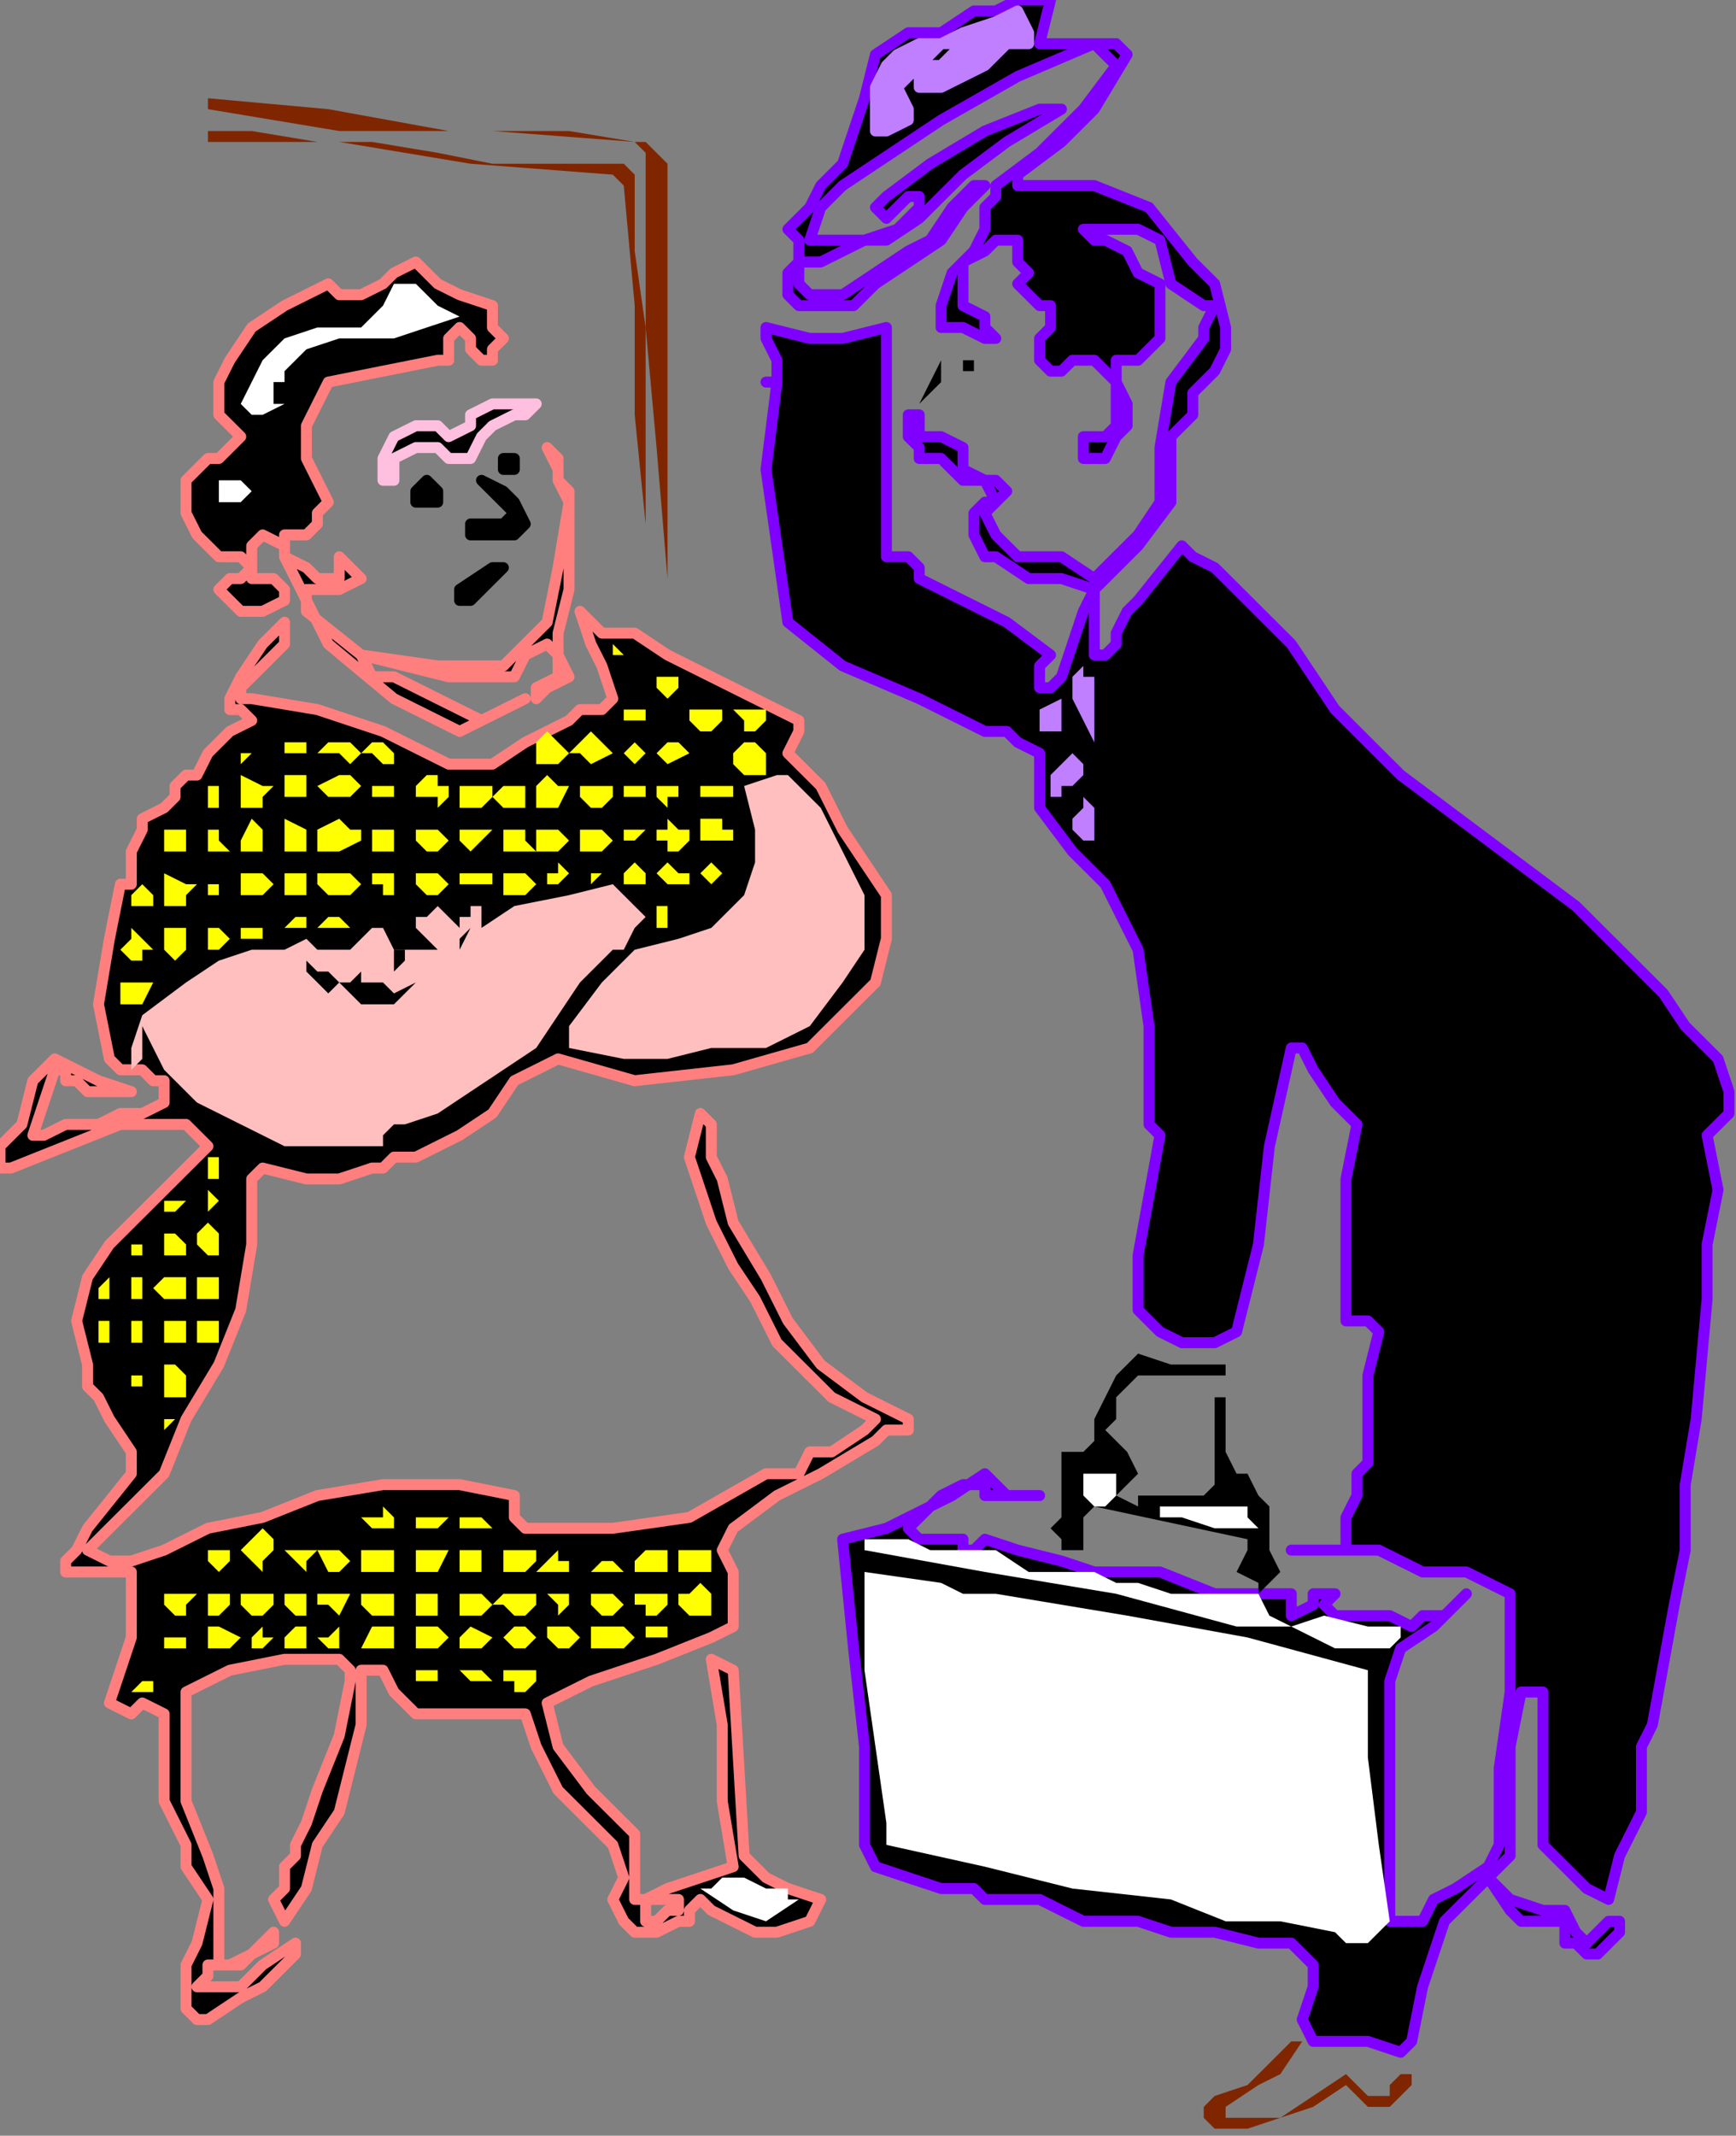 <?xml version="1.0" encoding="UTF-8" standalone="no"?>
<svg
   xmlns:dc="http://purl.org/dc/elements/1.1/"
   xmlns:cc="http://creativecommons.org/ns#"
   xmlns:rdf="http://www.w3.org/1999/02/22-rdf-syntax-ns#"
   xmlns:svg="http://www.w3.org/2000/svg"
   xmlns="http://www.w3.org/2000/svg"
   xmlns:sodipodi="http://sodipodi.sourceforge.net/DTD/sodipodi-0.dtd"
   xmlns:inkscape="http://www.inkscape.org/namespaces/inkscape"
   version="1.0"
   width="41.995mm"
   height="51.647mm"
   id="svg315"
   sodipodi:docname="PESSG217.WMF">
  <rect width="100%" height="100%" fill="#808080" stroke="none"/>
  <sodipodi:namedview
     pagecolor="#ffffff"
     bordercolor="#666666"
     borderopacity="1"
     objecttolerance="10"
     gridtolerance="10"
     guidetolerance="10"
     inkscape:pageopacity="0"
     inkscape:pageshadow="2"
     inkscape:window-width="640"
     inkscape:window-height="480"
     id="namedview317" />
  <defs
     id="defs3">
    <pattern
       id="WMFhbasepattern"
       patternUnits="userSpaceOnUse"
       width="6"
       height="6"
       x="0"
       y="0" />
  </defs>
  <path
     style="fill:#000000;fill-rule:evenodd;fill-opacity:1;stroke:#7f00ff;stroke-width:1.001px;stroke-linecap:round;stroke-linejoin:round;stroke-miterlimit:4;stroke-dasharray:none;stroke-opacity:1;"
     d="  M 95.048,3.991   L 97.049,3.991   L 99.05,3.991   L 101.051,3.991   L 101.051,3.991   L 102.052,3.991   L 102.052,3.991   L 103.052,4.989   L 103.052,4.989   L 100.051,9.977   L 97.049,12.971   L 93.047,15.964   L 93.047,15.964   L 93.047,16.962   L 93.047,16.962   L 93.047,16.962   L 93.047,16.962   L 100.051,16.962   L 105.053,18.957   L 109.055,23.946   L 109.055,23.946   L 111.056,25.941   L 112.057,29.932   L 112.057,31.928   L 112.057,31.928   L 111.056,33.923   L 109.055,35.919   L 109.055,37.914   L 109.055,37.914   L 107.054,39.91   L 107.054,43.901   L 107.054,45.896   L 107.054,45.896   L 104.053,49.887   L 100.051,53.878   L 100.051,58.867   L 100.051,58.867   L 100.051,59.865   L 101.051,59.865   L 102.052,58.867   L 102.052,58.867   L 102.052,57.869   L 103.052,55.874   L 104.053,54.876   L 104.053,54.876   L 108.055,49.887   L 109.055,50.885   L 111.056,51.883   L 112.057,52.88   L 112.057,52.88   L 115.058,55.874   L 118.06,58.867   L 120.061,61.86   L 122.062,64.853   L 125.063,67.847   L 128.065,70.84   L 128.065,70.84   L 132.067,73.833   L 136.069,76.826   L 140.071,79.819   L 144.073,82.813   L 144.073,82.813   L 146.074,84.808   L 149.075,87.801   L 152.077,90.795   L 154.078,93.788   L 157.079,96.781   L 158.08,99.774   L 158.08,99.774   L 158.08,101.77   L 157.079,102.768   L 156.079,103.765   L 156.079,103.765   L 157.079,108.754   L 156.079,113.743   L 156.079,117.734   L 156.079,117.734   L 156.079,118.731   L 155.078,129.707   L 154.078,135.693   L 154.078,141.68   L 153.077,146.668   L 153.077,146.668   L 151.076,157.643   L 150.076,159.639   L 150.076,160.637   L 150.076,161.634   L 150.076,161.634   L 150.076,165.625   L 148.075,169.616   L 147.074,173.607   L 147.074,173.607   L 145.073,172.61   L 143.072,170.614   L 141.071,168.619   L 141.071,168.619   L 141.071,166.623   L 141.071,164.628   L 141.071,161.634   L 141.071,161.634   L 141.071,159.639   L 141.071,157.643   L 141.071,154.65   L 141.071,154.65   L 140.071,154.65   L 139.07,154.65   L 139.07,154.65   L 139.07,154.65   L 138.07,159.639   L 138.07,164.628   L 138.07,169.616   L 138.07,169.616   L 137.069,170.614   L 136.069,171.612   L 137.069,172.61   L 137.069,172.61   L 138.07,173.607   L 141.071,174.605   L 143.072,174.605   L 144.073,176.601   L 144.073,176.601   L 145.073,177.598   L 145.073,177.598   L 146.074,176.601   L 146.074,176.601   L 146.074,176.601   L 147.074,175.603   L 148.075,175.603   L 148.075,175.603   L 148.075,176.601   L 147.074,177.598   L 147.074,177.598   L 147.074,177.598   L 146.074,178.596   L 145.073,178.596   L 144.073,177.598   L 144.073,177.598   L 143.072,177.598   L 143.072,175.603   L 142.072,175.603   L 142.072,175.603   L 140.071,175.603   L 139.07,175.603   L 138.07,174.605   L 138.07,174.605   L 136.069,171.612   L 132.067,175.603   L 130.066,181.589   L 129.065,186.578   L 129.065,186.578   L 128.065,187.576   L 125.063,186.578   L 123.062,186.578   L 120.061,186.578   L 120.061,186.578   L 119.06,184.583   L 120.061,181.589   L 120.061,179.594   L 120.061,179.594   L 118.06,177.598   L 117.059,177.598   L 115.058,177.598   L 115.058,177.598   L 111.056,176.601   L 107.054,176.601   L 104.053,175.603   L 104.053,175.603   L 99.05,175.603   L 95.048,173.607   L 90.046,173.607   L 90.046,173.607   L 89.045,172.61   L 87.044,172.61   L 86.044,172.61   L 86.044,172.61   L 83.042,171.612   L 80.041,170.614   L 79.04,168.619   L 79.04,168.619   L 79.04,159.639   L 78.039,150.659   L 77.039,140.682   L 77.039,140.682   L 81.041,139.684   L 83.042,138.686   L 87.044,136.691   L 87.044,136.691   L 90.046,134.695   L 92.047,136.691   L 95.048,136.691   L 95.048,136.691   L 94.048,136.691   L 93.047,136.691   L 91.046,136.691   L 91.046,136.691   L 90.046,136.691   L 90.046,135.693   L 88.045,135.693   L 88.045,135.693   L 86.044,136.691   L 84.043,138.686   L 83.042,139.684   L 83.042,139.684   L 84.043,140.682   L 86.044,140.682   L 88.045,140.682   L 88.045,140.682   L 88.045,141.68   L 89.045,141.68   L 90.046,140.682   L 90.046,140.682   L 93.047,141.68   L 97.049,142.677   L 100.051,143.675   L 100.051,143.675   L 106.054,143.675   L 111.056,145.671   L 118.06,145.671   L 118.06,145.671   L 118.06,146.668   L 118.06,147.666   L 118.06,147.666   L 118.06,147.666   L 120.061,146.668   L 120.061,145.671   L 122.062,145.671   L 122.062,145.671   L 122.062,145.671   L 121.061,146.668   L 122.062,147.666   L 122.062,147.666   L 124.063,147.666   L 127.064,147.666   L 129.065,148.664   L 129.065,148.664   L 130.066,147.666   L 132.067,147.666   L 134.068,145.671   L 134.068,145.671   L 131.066,148.664   L 128.065,150.659   L 127.064,153.653   L 127.064,153.653   L 127.064,161.634   L 127.064,168.619   L 127.064,175.603   L 127.064,175.603   L 128.065,175.603   L 129.065,175.603   L 130.066,175.603   L 130.066,175.603   L 131.066,173.607   L 133.067,172.61   L 136.069,170.614   L 136.069,170.614   L 137.069,168.619   L 137.069,161.634   L 138.07,154.65   L 138.07,145.671   L 138.07,145.671   L 134.068,143.675   L 130.066,143.675   L 126.064,141.68   L 126.064,141.68   L 123.062,141.68   L 121.061,141.68   L 118.06,141.68   L 118.06,141.68   L 120.061,141.68   L 121.061,141.68   L 122.062,141.68   L 122.062,141.68   L 123.062,141.68   L 123.062,139.684   L 123.062,138.686   L 123.062,138.686   L 124.063,136.691   L 124.063,134.695   L 125.063,133.698   L 125.063,133.698   L 125.063,129.707   L 125.063,125.716   L 126.064,121.725   L 126.064,121.725   L 125.063,120.727   L 123.062,120.727   L 123.062,118.731   L 123.062,118.731   L 123.062,113.743   L 123.062,107.756   L 124.063,102.768   L 124.063,102.768   L 122.062,100.772   L 120.061,97.779   L 119.06,95.783   L 119.06,95.783   L 118.06,95.783   L 116.059,104.763   L 115.058,113.743   L 113.057,121.725   L 113.057,121.725   L 111.056,122.722   L 108.055,122.722   L 106.054,121.725   L 106.054,121.725   L 104.053,119.729   L 104.053,117.734   L 104.053,114.741   L 104.053,114.741   L 106.054,103.765   L 105.053,102.768   L 105.053,102.768   L 105.053,100.772   L 105.053,100.772   L 105.053,93.788   L 104.053,86.804   L 101.051,80.817   L 101.051,80.817   L 98.05,77.824   L 95.048,73.833   L 95.048,68.844   L 95.048,68.844   L 93.047,67.847   L 92.047,66.849   L 90.046,66.849   L 90.046,66.849   L 84.043,63.856   L 77.039,60.862   L 72.036,56.871   L 72.036,56.871   L 71.036,49.887   L 70.035,42.903   L 71.036,34.921   L 71.036,34.921   L 70.035,34.921   L 71.036,34.921   L 71.036,33.923   L 71.036,33.923   L 71.036,32.926   L 70.035,30.93   L 70.035,29.932   L 70.035,29.932   L 74.037,30.93   L 77.039,30.93   L 81.041,29.932   L 81.041,29.932   L 81.041,30.93   L 81.041,31.928   L 81.041,32.926   L 81.041,32.926   L 81.041,34.921   L 81.041,39.91   L 81.041,45.896   L 81.041,50.885   L 81.041,50.885   L 83.042,50.885   L 84.043,51.883   L 84.043,52.88   L 84.043,52.88   L 88.045,54.876   L 92.047,56.871   L 96.049,59.865   L 96.049,59.865   L 95.048,60.862   L 95.048,61.86   L 95.048,62.858   L 95.048,62.858   L 96.049,62.858   L 97.049,61.86   L 97.049,61.86   L 97.049,61.86   L 98.05,58.867   L 99.05,55.874   L 100.051,53.878   L 100.051,53.878   L 97.049,52.88   L 94.048,52.88   L 91.046,50.885   L 91.046,50.885   L 90.046,50.885   L 89.045,48.889   L 89.045,46.894   L 89.045,46.894   L 90.046,45.896   L 91.046,45.896   L 90.046,43.901   L 90.046,43.901   L 88.045,43.901   L 86.044,41.905   L 84.043,41.905   L 84.043,41.905   L 84.043,40.907   L 83.042,39.91   L 83.042,39.91   L 83.042,39.91   L 83.042,37.914   L 84.043,37.914   L 84.043,39.91   L 86.044,39.91   L 88.045,40.907   L 88.045,42.903   L 88.045,42.903   L 90.046,43.901   L 91.046,43.901   L 92.047,44.898   L 92.047,44.898   L 91.046,45.896   L 90.046,46.894   L 91.046,48.889   L 91.046,48.889   L 93.047,50.885   L 97.049,50.885   L 100.051,52.88   L 100.051,52.88   L 102.052,50.885   L 104.053,48.889   L 106.054,45.896   L 106.054,45.896   L 106.054,40.907   L 107.054,34.921   L 110.056,30.93   L 110.056,30.93   L 110.056,29.932   L 111.056,27.937   L 110.056,27.937   L 110.056,27.937   L 107.054,25.941   L 106.054,21.95   L 104.053,20.953   L 104.053,20.953   L 102.052,20.953   L 100.051,20.953   L 99.05,20.953   L 99.05,20.953   L 99.05,20.953   L 100.051,21.95   L 101.051,21.95   L 101.051,21.95   L 103.052,22.948   L 104.053,24.944   L 106.054,25.941   L 106.054,25.941   L 106.054,27.937   L 106.054,29.932   L 106.054,30.93   L 106.054,30.93   L 104.053,32.926   L 102.052,32.926   L 102.052,32.926   L 102.052,32.926   L 102.052,34.921   L 103.052,36.917   L 103.052,38.912   L 103.052,38.912   L 102.052,39.91   L 101.051,41.905   L 100.051,41.905   L 100.051,41.905   L 99.05,41.905   L 99.05,41.905   L 99.05,40.907   L 99.05,40.907   L 99.05,39.91   L 100.051,39.91   L 101.051,39.91   L 102.052,38.912   L 102.052,38.912   L 102.052,36.917   L 102.052,34.921   L 101.051,33.923   L 101.051,33.923   L 100.051,32.926   L 99.05,32.926   L 98.05,32.926   L 98.05,32.926   L 97.049,33.923   L 97.049,33.923   L 96.049,33.923   L 96.049,33.923   L 95.048,32.926   L 95.048,32.926   L 95.048,31.928   L 95.048,31.928   L 95.048,30.93   L 96.049,29.932   L 96.049,27.937   L 96.049,27.937   L 95.048,27.937   L 94.048,26.939   L 93.047,25.941   L 93.047,25.941   L 94.048,24.944   L 93.047,23.946   L 93.047,21.95   L 93.047,21.95   L 93.047,21.95   L 92.047,21.95   L 91.046,21.95   L 91.046,21.95   L 90.046,22.948   L 88.045,23.946   L 88.045,25.941   L 88.045,25.941   L 88.045,27.937   L 88.045,27.937   L 90.046,28.935   L 90.046,28.935   L 90.046,29.932   L 90.046,29.932   L 91.046,30.93   L 91.046,30.93   L 90.046,30.93   L 88.045,29.932   L 86.044,29.932   L 86.044,29.932   L 86.044,27.937   L 87.044,24.944   L 89.045,22.948   L 89.045,22.948   L 90.046,20.953   L 90.046,18.957   L 91.046,17.959   L 91.046,17.959   L 91.046,17.959   L 91.046,16.962   L 91.046,16.962   L 91.046,16.962   L 95.048,13.968   L 99.05,9.977   L 102.052,5.986   L 102.052,5.986   L 102.052,5.986   L 101.051,4.989   L 100.051,3.991   L 100.051,3.991   L 93.047,6.984   L 86.044,10.975   L 80.041,14.966   L 80.041,14.966   L 77.039,16.962   L 75.038,18.957   L 74.037,21.95   L 74.037,21.95   L 77.039,21.95   L 79.04,21.95   L 82.042,20.953   L 82.042,20.953   L 84.043,18.957   L 84.043,18.957   L 84.043,17.959   L 83.042,17.959   L 83.042,17.959   L 82.042,18.957   L 81.041,19.955   L 80.041,18.957   L 80.041,18.957   L 81.041,17.959   L 85.043,14.966   L 90.046,11.973   L 95.048,9.977   L 95.048,9.977   L 97.049,9.977   L 97.049,9.977   L 92.047,12.971   L 88.045,15.964   L 84.043,19.955   L 84.043,19.955   L 81.041,21.95   L 79.04,21.95   L 75.038,23.946   L 75.038,23.946   L 74.037,23.946   L 73.037,23.946   L 73.037,25.941   L 73.037,25.941   L 73.037,25.941   L 74.037,26.939   L 75.038,26.939   L 75.038,26.939   L 77.039,26.939   L 80.041,24.944   L 83.042,22.948   L 83.042,22.948   L 85.043,21.95   L 87.044,18.957   L 89.045,16.962   L 89.045,16.962   L 90.046,16.962   L 89.045,17.959   L 88.045,18.957   L 88.045,18.957   L 88.045,18.957   L 86.044,21.95   L 83.042,23.946   L 80.041,25.941   L 80.041,25.941   L 78.039,27.937   L 75.038,27.937   L 73.037,27.937   L 73.037,27.937   L 72.036,26.939   L 72.036,24.944   L 73.037,23.946   L 73.037,23.946   L 73.037,22.948   L 73.037,21.95   L 72.036,20.953   L 72.036,20.953   L 74.037,18.957   L 75.038,16.962   L 77.039,14.966   L 77.039,14.966   L 78.039,11.973   L 79.04,8.98   L 80.041,4.989   L 80.041,4.989   L 83.042,2.993   L 86.044,2.993   L 89.045,0.998   L 89.045,0.998   L 91.046,0.998   L 93.047,0   L 96.049,0   L 96.049,0   L 95.048,3.991  z "
     id="path5" />
  <path
     style="fill:#bf7fff;fill-rule:evenodd;fill-opacity:1;stroke:#bf7fff;stroke-width:1.001px;stroke-linecap:round;stroke-linejoin:round;stroke-miterlimit:4;stroke-dasharray:none;stroke-opacity:1;"
     d="  M 94.048,2.993   L 94.048,3.991   L 93.047,3.991   L 92.047,3.991   L 92.047,3.991   L 91.046,4.989   L 90.046,5.986   L 90.046,5.986   L 90.046,5.986   L 88.045,6.984   L 86.044,7.982   L 84.043,7.982   L 84.043,7.982   L 84.043,7.982   L 84.043,6.984   L 84.043,5.986   L 84.043,5.986   L 86.044,5.986   L 87.044,4.989   L 88.045,3.991   L 88.045,3.991   L 86.044,3.991   L 85.043,4.989   L 84.043,5.986   L 84.043,5.986   L 82.042,7.982   L 83.042,9.977   L 83.042,10.975   L 83.042,10.975   L 81.041,11.973   L 81.041,11.973   L 80.041,11.973   L 80.041,11.973   L 80.041,9.977   L 80.041,7.982   L 81.041,5.986   L 81.041,5.986   L 82.042,4.989   L 84.043,3.991   L 86.044,3.991   L 86.044,3.991   L 88.045,2.993   L 91.046,1.995   L 93.047,0.998   L 93.047,0.998   L 94.048,2.993  z "
     id="path7" />
  <path
     style="fill:#7f2600;fill-rule:evenodd;fill-opacity:1;stroke:none;"
     d="  M 58.029,12.971   L 59.03,12.971   L 60.03,13.968   L 61.031,14.966   L 61.031,14.966   L 61.031,26.939   L 61.031,37.914   L 61.031,49.887   L 61.031,49.887   L 61.031,50.885   L 61.031,51.883   L 61.031,52.88   L 61.031,52.88   L 61.031,52.88   L 60.03,40.907   L 59.03,29.932   L 59.03,17.959   L 59.03,17.959   L 59.03,16.962   L 59.03,14.966   L 59.03,13.968   L 59.03,13.968   L 58.029,12.971   L 45.023,11.973   L 31.016,11.973   L 19.01,9.977   L 19.01,9.977   L 18.009,9.977   L 19.01,9.977   L 19.01,8.98   L 19.01,8.98   L 30.015,9.977   L 41.021,11.973   L 52.026,11.973   L 52.026,11.973   L 58.029,12.971  z "
     id="path9" />
  <path
     style="fill:#7f2600;fill-rule:evenodd;fill-opacity:1;stroke:none;"
     d="  M 40.02,13.968   L 45.023,14.966   L 51.026,14.966   L 57.029,14.966   L 57.029,14.966   L 58.029,15.964   L 58.029,22.948   L 59.03,29.932   L 59.03,36.917   L 59.03,36.917   L 59.03,40.907   L 59.03,44.898   L 59.03,47.892   L 59.03,47.892   L 58.029,37.914   L 58.029,27.937   L 57.029,16.962   L 57.029,16.962   L 56.028,15.964   L 43.022,14.966   L 31.016,12.971   L 19.01,12.971   L 19.01,12.971   L 19.01,12.971   L 19.01,11.973   L 19.01,11.973   L 19.01,11.973   L 20.01,11.973   L 22.011,11.973   L 23.012,11.973   L 23.012,11.973   L 29.015,12.971   L 34.017,12.971   L 40.02,13.968  z "
     id="path11" />
  <path
     style="fill:#000000;fill-rule:evenodd;fill-opacity:1;stroke:#ff7f7f;stroke-width:1.001px;stroke-linecap:round;stroke-linejoin:round;stroke-miterlimit:4;stroke-dasharray:none;stroke-opacity:1;"
     d="  M 45.023,27.937   L 45.023,29.932   L 46.023,30.93   L 46.023,30.93   L 46.023,30.93   L 45.023,31.928   L 45.023,32.926   L 44.022,32.926   L 44.022,32.926   L 43.022,31.928   L 43.022,30.93   L 42.021,29.932   L 42.021,29.932   L 41.021,30.93   L 41.021,32.926   L 40.02,32.926   L 40.02,32.926   L 35.018,33.923   L 30.015,34.921   L 28.014,38.912   L 28.014,38.912   L 28.014,39.91   L 28.014,41.905   L 29.015,43.901   L 29.015,43.901   L 29.015,43.901   L 30.015,45.896   L 30.015,45.896   L 30.015,45.896   L 29.015,46.894   L 29.015,46.894   L 29.015,47.892   L 29.015,47.892   L 28.014,48.889   L 26.013,48.889   L 26.013,50.885   L 26.013,50.885   L 28.014,51.883   L 29.015,52.88   L 31.016,52.88   L 31.016,52.88   L 31.016,50.885   L 32.016,51.883   L 32.016,51.883   L 33.017,52.88   L 33.017,52.88   L 31.016,53.878   L 28.014,53.878   L 28.014,55.874   L 28.014,55.874   L 33.017,59.865   L 40.02,60.862   L 46.023,60.862   L 46.023,60.862   L 50.025,56.871   L 51.026,51.883   L 52.026,45.896   L 52.026,45.896   L 51.026,43.901   L 51.026,42.903   L 50.025,40.907   L 50.025,40.907   L 51.026,41.905   L 51.026,43.901   L 52.026,44.898   L 52.026,44.898   L 52.026,48.889   L 52.026,53.878   L 51.026,57.869   L 51.026,57.869   L 51.026,59.865   L 52.026,61.86   L 50.025,62.858   L 50.025,62.858   L 49.025,63.856   L 49.025,62.858   L 51.026,61.86   L 51.026,60.862   L 51.026,60.862   L 51.026,59.865   L 51.026,59.865   L 50.025,58.867   L 50.025,58.867   L 48.024,59.865   L 47.024,61.86   L 45.023,61.86   L 45.023,61.86   L 41.021,61.86   L 37.019,60.862   L 33.017,59.865   L 33.017,59.865   L 34.017,61.86   L 35.018,61.86   L 36.018,61.86   L 36.018,61.86   L 40.02,63.856   L 44.022,65.851   L 48.024,63.856   L 48.024,63.856   L 46.023,64.853   L 44.022,65.851   L 42.021,66.849   L 42.021,66.849   L 36.018,63.856   L 30.015,58.867   L 27.014,52.88   L 27.014,52.88   L 26.013,50.885   L 26.013,49.887   L 24.012,48.889   L 24.012,48.889   L 23.012,49.887   L 23.012,50.885   L 23.012,52.88   L 23.012,52.88   L 24.012,52.88   L 25.013,52.88   L 26.013,53.878   L 26.013,53.878   L 26.013,54.876   L 24.012,55.874   L 24.012,55.874   L 24.012,55.874   L 22.011,55.874   L 21.011,54.876   L 20.01,53.878   L 20.01,53.878   L 21.011,52.88   L 22.011,52.88   L 23.012,51.883   L 23.012,51.883   L 22.011,50.885   L 20.01,50.885   L 19.01,49.887   L 19.01,49.887   L 18.009,48.889   L 17.009,46.894   L 17.009,45.896   L 17.009,45.896   L 17.009,45.896   L 17.009,43.901   L 18.009,42.903   L 19.01,41.905   L 19.01,41.905   L 20.01,41.905   L 21.011,40.907   L 22.011,39.91   L 22.011,39.91   L 20.01,37.914   L 20.01,34.921   L 21.011,32.926   L 21.011,32.926   L 23.012,29.932   L 26.013,27.937   L 30.015,25.941   L 30.015,25.941   L 31.016,26.939   L 32.016,26.939   L 33.017,26.939   L 33.017,26.939   L 35.018,25.941   L 36.018,24.944   L 38.019,23.946   L 38.019,23.946   L 40.02,25.941   L 42.021,26.939   L 45.023,27.937  z "
     id="path13" />
  <path
     style="fill:#ffffff;fill-rule:evenodd;fill-opacity:1;stroke:none;"
     d="  M 42.021,28.935   L 39.02,29.932   L 36.018,30.93   L 34.017,30.93   L 34.017,30.93   L 31.016,30.93   L 28.014,31.928   L 26.013,33.923   L 26.013,33.923   L 26.013,34.921   L 25.013,34.921   L 25.013,34.921   L 25.013,34.921   L 25.013,35.919   L 25.013,36.917   L 26.013,36.917   L 26.013,36.917   L 24.012,37.914   L 24.012,37.914   L 23.012,37.914   L 23.012,37.914   L 22.011,36.917   L 23.012,34.921   L 24.012,32.926   L 24.012,32.926   L 26.013,30.93   L 29.015,29.932   L 33.017,29.932   L 33.017,29.932   L 34.017,28.935   L 35.018,27.937   L 36.018,25.941   L 36.018,25.941   L 38.019,25.941   L 40.02,27.937   L 42.021,28.935  z "
     id="path15" />
  <path
     style="fill:#000000;fill-rule:evenodd;fill-opacity:1;stroke:none;"
     d="  M 89.045,32.926   L 89.045,33.923   L 88.045,33.923   L 88.045,33.923   L 88.045,33.923   L 88.045,33.923   L 88.045,32.926   L 88.045,32.926   L 89.045,32.926   L 89.045,32.926  z "
     id="path17" />
  <path
     style="fill:#000000;fill-rule:evenodd;fill-opacity:1;stroke:none;"
     d="  M 86.044,32.926   L 86.044,34.921   L 84.043,36.917   L 84.043,37.914   L 84.043,37.914   L 84.043,36.917   L 85.043,34.921   L 86.044,32.926  z "
     id="path19" />
  <path
     style="fill:#000000;fill-rule:evenodd;fill-opacity:1;stroke:#ffbfdf;stroke-width:1.001px;stroke-linecap:round;stroke-linejoin:round;stroke-miterlimit:4;stroke-dasharray:none;stroke-opacity:1;"
     d="  M 49.025,36.917   L 48.024,37.914   L 47.024,37.914   L 45.023,38.912   L 45.023,38.912   L 44.022,39.91   L 43.022,41.905   L 41.021,41.905   L 41.021,41.905   L 40.02,40.907   L 39.02,40.907   L 38.019,40.907   L 38.019,40.907   L 36.018,41.905   L 36.018,43.901   L 35.018,43.901   L 35.018,43.901   L 35.018,41.905   L 36.018,39.91   L 38.019,38.912   L 38.019,38.912   L 40.02,38.912   L 41.021,39.91   L 43.022,38.912   L 43.022,38.912   L 43.022,37.914   L 45.023,36.917   L 47.024,36.917   L 47.024,36.917   L 48.024,36.917   L 49.025,36.917   L 49.025,36.917  z "
     id="path21" />
  <path
     style="fill:#000000;fill-rule:evenodd;fill-opacity:1;stroke:#000000;stroke-width:1.001px;stroke-linecap:round;stroke-linejoin:round;stroke-miterlimit:4;stroke-dasharray:none;stroke-opacity:1;"
     d="  M 47.024,41.905   L 47.024,42.903   L 47.024,42.903   L 47.024,42.903   L 47.024,42.903   L 46.023,42.903   L 46.023,41.905   L 47.024,41.905   L 47.024,41.905   L 47.024,41.905   L 47.024,41.905   L 47.024,41.905  z "
     id="path23" />
  <path
     style="fill:#000000;fill-rule:evenodd;fill-opacity:1;stroke:#000000;stroke-width:1.001px;stroke-linecap:round;stroke-linejoin:round;stroke-miterlimit:4;stroke-dasharray:none;stroke-opacity:1;"
     d="  M 48.024,47.892   L 47.024,48.889   L 45.023,48.889   L 44.022,48.889   L 44.022,48.889   L 44.022,48.889   L 43.022,48.889   L 43.022,47.892   L 43.022,47.892   L 45.023,47.892   L 46.023,47.892   L 47.024,46.894   L 47.024,46.894   L 46.023,45.896   L 45.023,44.898   L 44.022,43.901   L 44.022,43.901   L 44.022,43.901   L 46.023,44.898   L 47.024,45.896   L 48.024,47.892  z "
     id="path25" />
  <path
     style="fill:#ffffff;fill-rule:evenodd;fill-opacity:1;stroke:none;"
     d="  M 23.012,44.898   L 22.011,45.896   L 22.011,45.896   L 21.011,45.896   L 21.011,45.896   L 20.01,45.896   L 20.01,45.896   L 20.01,44.898   L 20.01,44.898   L 20.01,43.901   L 22.011,43.901   L 23.012,44.898  z "
     id="path27" />
  <path
     style="fill:#000000;fill-rule:evenodd;fill-opacity:1;stroke:#000000;stroke-width:1.001px;stroke-linecap:round;stroke-linejoin:round;stroke-miterlimit:4;stroke-dasharray:none;stroke-opacity:1;"
     d="  M 40.02,45.896   L 39.02,45.896   L 38.019,45.896   L 38.019,44.898   L 38.019,44.898   L 39.02,43.901   L 39.02,43.901   L 40.02,44.898   L 40.02,45.896  z "
     id="path29" />
  <path
     style="fill:#000000;fill-rule:evenodd;fill-opacity:1;stroke:#000000;stroke-width:1.001px;stroke-linecap:round;stroke-linejoin:round;stroke-miterlimit:4;stroke-dasharray:none;stroke-opacity:1;"
     d="  M 46.023,51.883   L 45.023,52.88   L 43.022,54.876   L 42.021,54.876   L 42.021,54.876   L 42.021,53.878   L 45.023,51.883   L 46.023,51.883  z "
     id="path31" />
  <path
     style="fill:#000000;fill-rule:evenodd;fill-opacity:1;stroke:#ff7f7f;stroke-width:1.001px;stroke-linecap:round;stroke-linejoin:round;stroke-miterlimit:4;stroke-dasharray:none;stroke-opacity:1;"
     d="  M 61.031,59.865   L 65.033,61.86   L 69.035,63.856   L 73.037,65.851   L 73.037,65.851   L 73.037,66.849   L 72.036,68.844   L 73.037,69.842   L 73.037,69.842   L 75.038,71.838   L 77.039,75.829   L 79.04,78.822   L 81.041,81.815   L 81.041,85.806   L 81.041,85.806   L 80.041,89.797   L 77.039,92.79   L 74.037,95.783   L 74.037,95.783   L 67.034,97.779   L 58.029,98.777   L 51.026,96.781   L 51.026,96.781   L 47.024,98.777   L 45.023,101.77   L 42.021,103.765   L 38.019,105.761   L 38.019,105.761   L 36.018,105.761   L 35.018,106.759   L 34.017,106.759   L 34.017,106.759   L 31.016,107.756   L 28.014,107.756   L 24.012,106.759   L 24.012,106.759   L 23.012,107.756   L 23.012,113.743   L 22.011,119.729   L 20.01,124.718   L 20.01,124.718   L 17.009,129.707   L 15.008,134.695   L 11.006,138.686   L 8.004,141.68   L 8.004,141.68   L 10.005,142.677   L 12.006,142.677   L 15.008,141.68   L 15.008,141.68   L 19.01,139.684   L 24.012,138.686   L 29.015,136.691   L 29.015,136.691   L 35.018,135.693   L 42.021,135.693   L 47.024,136.691   L 47.024,136.691   L 47.024,138.686   L 48.024,139.684   L 49.025,139.684   L 49.025,139.684   L 56.028,139.684   L 63.032,138.686   L 70.035,134.695   L 70.035,134.695   L 72.036,134.695   L 73.037,134.695   L 74.037,132.7   L 74.037,132.7   L 76.038,132.7   L 79.04,130.704   L 80.041,129.707   L 80.041,129.707   L 76.038,127.711   L 74.037,125.716   L 71.036,122.722   L 69.035,118.731   L 67.034,115.738   L 65.033,111.747   L 65.033,111.747   L 64.032,108.754   L 63.032,105.761   L 64.032,101.77   L 64.032,101.77   L 64.032,101.77   L 65.033,102.768   L 65.033,102.768   L 65.033,102.768   L 65.033,104.763   L 65.033,105.761   L 66.033,107.756   L 66.033,107.756   L 67.034,111.747   L 70.035,116.736   L 72.036,120.727   L 72.036,120.727   L 75.038,124.718   L 79.04,127.711   L 83.042,129.707   L 83.042,129.707   L 83.042,130.704   L 81.041,130.704   L 80.041,131.702   L 80.041,131.702   L 75.038,134.695   L 71.036,136.691   L 67.034,139.684   L 67.034,139.684   L 66.033,141.68   L 67.034,143.675   L 67.034,145.671   L 67.034,145.671   L 67.034,147.666   L 67.034,148.664   L 65.033,149.662   L 65.033,149.662   L 60.03,151.657   L 54.027,153.653   L 50.025,155.648   L 50.025,155.648   L 51.026,159.639   L 54.027,163.63   L 58.029,167.621   L 58.029,167.621   L 58.029,169.616   L 58.029,170.614   L 58.029,172.61   L 58.029,172.61   L 58.029,173.607   L 59.03,173.607   L 59.03,174.605   L 59.03,174.605   L 59.03,175.603   L 60.03,175.603   L 61.031,174.605   L 61.031,174.605   L 62.031,174.605   L 62.031,173.607   L 62.031,173.607   L 62.031,173.607   L 59.03,173.607   L 61.031,172.61   L 64.032,171.612   L 67.034,170.614   L 67.034,170.614   L 66.033,164.628   L 66.033,157.643   L 65.033,151.657   L 65.033,151.657   L 67.034,152.655   L 68.034,169.616   L 70.035,171.612   L 72.036,172.61   L 75.038,173.607   L 75.038,173.607   L 74.037,175.603   L 71.036,176.601   L 69.035,176.601   L 69.035,176.601   L 67.034,175.603   L 65.033,174.605   L 64.032,173.607   L 64.032,173.607   L 63.032,174.605   L 63.032,175.603   L 62.031,175.603   L 62.031,175.603   L 60.03,176.601   L 58.029,176.601   L 57.029,175.603   L 57.029,175.603   L 56.028,173.607   L 57.029,171.612   L 56.028,168.619   L 56.028,168.619   L 54.027,166.623   L 51.026,163.63   L 49.025,159.639   L 48.024,156.646   L 48.024,156.646   L 45.023,156.646   L 43.022,156.646   L 40.02,156.646   L 40.02,156.646   L 38.019,156.646   L 36.018,154.65   L 35.018,152.655   L 35.018,152.655   L 35.018,152.655   L 35.018,152.655   L 34.017,152.655   L 34.017,152.655   L 33.017,152.655   L 33.017,157.643   L 32.016,161.634   L 31.016,165.625   L 31.016,165.625   L 29.015,168.619   L 28.014,172.61   L 26.013,175.603   L 26.013,175.603   L 26.013,175.603   L 25.013,173.607   L 26.013,172.61   L 26.013,170.614   L 26.013,170.614   L 27.014,169.616   L 27.014,168.619   L 28.014,166.623   L 28.014,166.623   L 29.015,163.63   L 31.016,158.641   L 32.016,153.653   L 32.016,153.653   L 32.016,152.655   L 32.016,152.655   L 31.016,151.657   L 31.016,151.657   L 26.013,151.657   L 21.011,152.655   L 17.009,154.65   L 17.009,154.65   L 17.009,159.639   L 17.009,164.628   L 19.01,169.616   L 19.01,169.616   L 20.01,172.61   L 20.01,175.603   L 20.01,177.598   L 20.01,177.598   L 20.01,179.594   L 21.011,179.594   L 22.011,179.594   L 22.011,179.594   L 23.012,178.596   L 24.012,177.598   L 25.013,176.601   L 25.013,176.601   L 25.013,177.598   L 23.012,178.596   L 21.011,179.594   L 19.01,179.594   L 19.01,179.594   L 19.01,180.592   L 18.009,181.589   L 19.01,181.589   L 19.01,181.589   L 22.011,181.589   L 24.012,179.594   L 27.014,177.598   L 27.014,177.598   L 27.014,177.598   L 27.014,178.596   L 27.014,178.596   L 27.014,178.596   L 24.012,181.589   L 22.011,182.587   L 19.01,184.583   L 19.01,184.583   L 18.009,184.583   L 17.009,183.585   L 17.009,182.587   L 17.009,182.587   L 17.009,179.594   L 18.009,177.598   L 19.01,173.607   L 19.01,173.607   L 17.009,170.614   L 17.009,168.619   L 15.008,164.628   L 15.008,164.628   L 15.008,162.632   L 15.008,159.639   L 15.008,156.646   L 15.008,156.646   L 13.007,155.648   L 12.006,156.646   L 10.005,155.648   L 10.005,155.648   L 11.006,152.655   L 12.006,149.662   L 12.006,146.668   L 12.006,146.668   L 12.006,145.671   L 12.006,144.673   L 12.006,143.675   L 12.006,143.675   L 10.005,143.675   L 8.004,143.675   L 6.003,143.675   L 6.003,143.675   L 6.003,142.677   L 7.004,141.68   L 8.004,139.684   L 8.004,139.684   L 12.006,134.695   L 12.006,132.7   L 10.005,129.707   L 9.005,127.711   L 9.005,127.711   L 8.004,126.713   L 8.004,125.716   L 8.004,124.718   L 8.004,124.718   L 7.004,120.727   L 8.004,116.736   L 10.005,113.743   L 10.005,113.743   L 11.006,112.745   L 12.006,111.747   L 14.007,109.752   L 14.007,109.752   L 19.01,104.763   L 19.01,104.763   L 18.009,103.765   L 17.009,102.768   L 17.009,102.768   L 11.006,102.768   L 6.003,104.763   L 1.001,106.759   L 1.001,106.759   L 0,106.759   L 0,105.761   L 0,104.763   L 0,104.763   L 2.001,102.768   L 3.002,98.777   L 5.003,96.781   L 5.003,96.781   L 7.004,97.779   L 9.005,98.777   L 12.006,99.774   L 12.006,99.774   L 10.005,99.774   L 8.004,99.774   L 7.004,98.777   L 7.004,98.777   L 6.003,98.777   L 6.003,97.779   L 5.003,97.779   L 5.003,97.779   L 3.002,103.765   L 4.002,103.765   L 6.003,102.768   L 9.005,102.768   L 9.005,102.768   L 11.006,101.77   L 13.007,101.77   L 15.008,100.772   L 15.008,100.772   L 15.008,100.772   L 15.008,100.772   L 15.008,99.774   L 15.008,99.774   L 15.008,98.777   L 14.007,98.777   L 13.007,97.779   L 13.007,97.779   L 12.006,97.779   L 11.006,97.779   L 10.005,96.781   L 10.005,96.781   L 9.005,91.792   L 10.005,85.806   L 11.006,80.817   L 11.006,80.817   L 12.006,80.817   L 12.006,79.819   L 12.006,77.824   L 13.007,75.829   L 13.007,75.829   L 13.007,74.831   L 15.008,73.833   L 16.008,72.835   L 16.008,72.835   L 16.008,71.838   L 17.009,70.84   L 18.009,70.84   L 18.009,70.84   L 19.01,68.844   L 21.011,66.849   L 23.012,65.851   L 23.012,65.851   L 22.011,64.853   L 21.011,64.853   L 21.011,63.856   L 21.011,63.856   L 22.011,61.86   L 24.012,58.867   L 26.013,56.871   L 26.013,56.871   L 26.013,58.867   L 24.012,60.862   L 23.012,61.86   L 23.012,61.86   L 22.011,62.858   L 22.011,63.856   L 23.012,63.856   L 23.012,63.856   L 29.015,64.853   L 35.018,66.849   L 41.021,69.842   L 41.021,69.842   L 45.023,69.842   L 48.024,67.847   L 52.026,65.851   L 52.026,65.851   L 53.027,64.853   L 55.028,64.853   L 56.028,63.856   L 56.028,63.856   L 55.028,60.862   L 54.027,58.867   L 53.027,55.874   L 53.027,55.874   L 53.027,55.874   L 55.028,57.869   L 58.029,57.869   L 61.031,59.865  z "
     id="path33" />
  <path
     style="fill:#ffff00;fill-rule:evenodd;fill-opacity:1;stroke:none;"
     d="  M 58.029,59.865   L 58.029,59.865   L 57.029,59.865   L 57.029,59.865   L 57.029,59.865   L 56.028,59.865   L 56.028,59.865   L 56.028,59.865   L 56.028,59.865   L 56.028,58.867   L 56.028,58.867   L 57.029,59.865   L 58.029,59.865  z "
     id="path35" />
  <path
     style="fill:#bf7fff;fill-rule:evenodd;fill-opacity:1;stroke:none;"
     d="  M 100.051,61.86   L 100.051,63.856   L 100.051,65.851   L 100.051,67.847   L 100.051,67.847   L 99.05,65.851   L 98.05,63.856   L 98.05,61.86   L 98.05,61.86   L 99.05,60.862   L 99.05,61.86   L 100.051,61.86  z "
     id="path37" />
  <path
     style="fill:#ffff00;fill-rule:evenodd;fill-opacity:1;stroke:none;"
     d="  M 62.031,61.86   L 62.031,62.858   L 61.031,63.856   L 61.031,63.856   L 61.031,63.856   L 61.031,63.856   L 60.03,62.858   L 60.03,61.86   L 60.03,61.86   L 61.031,61.86   L 61.031,61.86   L 62.031,61.86  z "
     id="path39" />
  <path
     style="fill:#bf7fff;fill-rule:evenodd;fill-opacity:1;stroke:none;"
     d="  M 97.049,64.853   L 97.049,65.851   L 97.049,66.849   L 97.049,66.849   L 97.049,66.849   L 95.048,66.849   L 95.048,65.851   L 95.048,64.853   L 97.049,63.856   L 97.049,63.856   L 97.049,64.853   L 97.049,64.853   L 97.049,64.853  z "
     id="path41" />
  <path
     style="fill:#ffff00;fill-rule:evenodd;fill-opacity:1;stroke:none;"
     d="  M 59.03,64.853   L 59.03,65.851   L 58.029,65.851   L 58.029,65.851   L 58.029,65.851   L 58.029,65.851   L 57.029,65.851   L 57.029,64.853   L 57.029,64.853   L 57.029,64.853   L 58.029,64.853   L 59.03,64.853  z "
     id="path43" />
  <path
     style="fill:#ffff00;fill-rule:evenodd;fill-opacity:1;stroke:none;"
     d="  M 66.033,65.851   L 65.033,66.849   L 65.033,66.849   L 64.032,66.849   L 64.032,66.849   L 63.032,65.851   L 63.032,65.851   L 63.032,64.853   L 63.032,64.853   L 65.033,64.853   L 66.033,64.853   L 66.033,65.851  z "
     id="path45" />
  <path
     style="fill:#ffff00;fill-rule:evenodd;fill-opacity:1;stroke:none;"
     d="  M 70.035,64.853   L 70.035,65.851   L 69.035,66.849   L 69.035,66.849   L 69.035,66.849   L 68.034,66.849   L 68.034,65.851   L 67.034,64.853   L 67.034,64.853   L 68.034,64.853   L 69.035,64.853   L 70.035,64.853  z "
     id="path47" />
  <path
     style="fill:#ffff00;fill-rule:evenodd;fill-opacity:1;stroke:none;"
     d="  M 52.026,68.844   L 52.026,68.844   L 51.026,69.842   L 51.026,69.842   L 51.026,69.842   L 49.025,69.842   L 49.025,68.844   L 49.025,67.847   L 49.025,67.847   L 50.025,66.849   L 51.026,67.847   L 52.026,68.844  z "
     id="path49" />
  <path
     style="fill:#ffff00;fill-rule:evenodd;fill-opacity:1;stroke:none;"
     d="  M 56.028,68.844   L 54.027,69.842   L 54.027,69.842   L 53.027,68.844   L 53.027,68.844   L 52.026,68.844   L 53.027,67.847   L 54.027,66.849   L 54.027,66.849   L 55.028,67.847   L 56.028,68.844   L 56.028,68.844  z "
     id="path51" />
  <path
     style="fill:#ffff00;fill-rule:evenodd;fill-opacity:1;stroke:none;"
     d="  M 33.017,68.844   L 33.017,68.844   L 32.016,69.842   L 31.016,68.844   L 31.016,68.844   L 31.016,68.844   L 30.015,68.844   L 29.015,68.844   L 29.015,68.844   L 29.015,68.844   L 30.015,67.847   L 31.016,67.847   L 31.016,67.847   L 31.016,67.847   L 32.016,67.847   L 33.017,68.844  z "
     id="path53" />
  <path
     style="fill:#ffff00;fill-rule:evenodd;fill-opacity:1;stroke:none;"
     d="  M 59.03,68.844   L 59.03,68.844   L 58.029,69.842   L 57.029,68.844   L 57.029,68.844   L 56.028,68.844   L 57.029,68.844   L 58.029,67.847   L 58.029,67.847   L 58.029,67.847   L 58.029,67.847   L 59.03,68.844  z "
     id="path55" />
  <path
     style="fill:#ffff00;fill-rule:evenodd;fill-opacity:1;stroke:none;"
     d="  M 28.014,68.844   L 28.014,68.844   L 27.014,68.844   L 27.014,68.844   L 27.014,68.844   L 26.013,68.844   L 26.013,67.847   L 28.014,67.847   L 28.014,68.844  z "
     id="path57" />
  <path
     style="fill:#ffff00;fill-rule:evenodd;fill-opacity:1;stroke:none;"
     d="  M 63.032,68.844   L 63.032,68.844   L 61.031,69.842   L 61.031,69.842   L 60.03,68.844   L 60.03,68.844   L 61.031,67.847   L 62.031,67.847   L 63.032,68.844  z "
     id="path59" />
  <path
     style="fill:#ffff00;fill-rule:evenodd;fill-opacity:1;stroke:none;"
     d="  M 70.035,68.844   L 70.035,69.842   L 70.035,70.84   L 69.035,70.84   L 69.035,70.84   L 68.034,70.84   L 67.034,69.842   L 67.034,68.844   L 67.034,68.844   L 68.034,67.847   L 69.035,67.847   L 70.035,68.844  z "
     id="path61" />
  <path
     style="fill:#ffff00;fill-rule:evenodd;fill-opacity:1;stroke:none;"
     d="  M 36.018,68.844   L 36.018,69.842   L 35.018,69.842   L 34.017,68.844   L 34.017,68.844   L 33.017,68.844   L 33.017,68.844   L 34.017,67.847   L 34.017,67.847   L 35.018,67.847   L 36.018,68.844   L 36.018,68.844  z "
     id="path63" />
  <path
     style="fill:#ffff00;fill-rule:evenodd;fill-opacity:1;stroke:none;"
     d="  M 24.012,68.844   L 24.012,68.844   L 23.012,68.844   L 22.011,69.842   L 22.011,68.844   L 22.011,68.844   L 23.012,68.844   L 23.012,68.844   L 23.012,68.844   L 24.012,68.844  z "
     id="path65" />
  <path
     style="fill:#bf7fff;fill-rule:evenodd;fill-opacity:1;stroke:none;"
     d="  M 99.05,70.84   L 98.05,71.838   L 97.049,71.838   L 97.049,72.835   L 97.049,72.835   L 96.049,72.835   L 96.049,71.838   L 96.049,71.838   L 96.049,71.838   L 96.049,70.84   L 97.049,69.842   L 98.05,68.844   L 98.05,68.844   L 99.05,69.842   L 99.05,70.84   L 99.05,70.84  z "
     id="path67" />
  <path
     style="fill:#ffbfbf;fill-rule:evenodd;fill-opacity:1;stroke:none;"
     d="  M 72.036,70.84   L 75.038,73.833   L 77.039,77.824   L 79.04,81.815   L 79.04,86.804   L 79.04,86.804   L 77.039,89.797   L 74.037,93.788   L 70.035,95.783   L 65.033,95.783   L 65.033,95.783   L 61.031,96.781   L 57.029,96.781   L 52.026,95.783   L 52.026,95.783   L 52.026,95.783   L 52.026,94.786   L 52.026,93.788   L 52.026,93.788   L 55.028,89.797   L 58.029,86.804   L 62.031,85.806   L 62.031,85.806   L 65.033,84.808   L 68.034,81.815   L 69.035,78.822   L 69.035,78.822   L 69.035,75.829   L 68.034,71.838   L 71.036,70.84   L 71.036,70.84   L 72.036,70.84  z "
     id="path69" />
  <path
     style="fill:#ffff00;fill-rule:evenodd;fill-opacity:1;stroke:none;"
     d="  M 28.014,72.835   L 27.014,72.835   L 26.013,72.835   L 26.013,71.838   L 26.013,71.838   L 26.013,71.838   L 26.013,70.84   L 27.014,70.84   L 27.014,70.84   L 28.014,70.84   L 28.014,71.838   L 28.014,72.835  z "
     id="path71" />
  <path
     style="fill:#ffff00;fill-rule:evenodd;fill-opacity:1;stroke:none;"
     d="  M 41.021,71.838   L 41.021,72.835   L 40.02,73.833   L 40.02,72.835   L 40.02,72.835   L 39.02,72.835   L 38.019,72.835   L 38.019,71.838   L 38.019,71.838   L 38.019,71.838   L 38.019,71.838   L 39.02,70.84   L 39.02,70.84   L 40.02,70.84   L 40.02,71.838   L 41.021,71.838  z "
     id="path73" />
  <path
     style="fill:#ffff00;fill-rule:evenodd;fill-opacity:1;stroke:none;"
     d="  M 24.012,71.838   L 24.012,71.838   L 24.012,71.838   L 25.013,71.838   L 25.013,71.838   L 24.012,72.835   L 24.012,73.833   L 23.012,73.833   L 23.012,73.833   L 22.011,73.833   L 22.011,71.838   L 22.011,71.838   L 22.011,71.838   L 22.011,70.84   L 24.012,71.838   L 24.012,71.838  z "
     id="path75" />
  <path
     style="fill:#ffff00;fill-rule:evenodd;fill-opacity:1;stroke:none;"
     d="  M 33.017,71.838   L 32.016,72.835   L 31.016,72.835   L 30.015,72.835   L 30.015,72.835   L 29.015,71.838   L 29.015,71.838   L 29.015,71.838   L 29.015,71.838   L 31.016,70.84   L 32.016,70.84   L 33.017,71.838  z "
     id="path77" />
  <path
     style="fill:#ffff00;fill-rule:evenodd;fill-opacity:1;stroke:none;"
     d="  M 36.018,71.838   L 36.018,72.835   L 35.018,72.835   L 35.018,72.835   L 35.018,72.835   L 34.017,72.835   L 34.017,71.838   L 34.017,71.838   L 34.017,71.838   L 35.018,71.838   L 36.018,71.838   L 36.018,71.838  z "
     id="path79" />
  <path
     style="fill:#ffff00;fill-rule:evenodd;fill-opacity:1;stroke:none;"
     d="  M 52.026,71.838   L 51.026,73.833   L 51.026,73.833   L 50.025,73.833   L 50.025,73.833   L 49.025,73.833   L 49.025,71.838   L 49.025,71.838   L 49.025,71.838   L 50.025,70.84   L 51.026,71.838   L 52.026,71.838  z "
     id="path81" />
  <path
     style="fill:#ffff00;fill-rule:evenodd;fill-opacity:1;stroke:none;"
     d="  M 56.028,71.838   L 56.028,72.835   L 55.028,73.833   L 54.027,73.833   L 54.027,73.833   L 53.027,72.835   L 53.027,71.838   L 55.028,71.838   L 56.028,71.838  z "
     id="path83" />
  <path
     style="fill:#ffff00;fill-rule:evenodd;fill-opacity:1;stroke:none;"
     d="  M 48.024,71.838   L 48.024,72.835   L 48.024,73.833   L 47.024,73.833   L 47.024,73.833   L 46.023,73.833   L 45.023,72.835   L 46.023,71.838   L 46.023,71.838   L 47.024,71.838   L 47.024,71.838   L 48.024,71.838  z "
     id="path85" />
  <path
     style="fill:#ffff00;fill-rule:evenodd;fill-opacity:1;stroke:none;"
     d="  M 59.03,71.838   L 59.03,72.835   L 58.029,72.835   L 58.029,72.835   L 58.029,72.835   L 58.029,72.835   L 57.029,72.835   L 57.029,71.838   L 57.029,71.838   L 58.029,71.838   L 59.03,71.838   L 59.03,71.838  z "
     id="path87" />
  <path
     style="fill:#ffff00;fill-rule:evenodd;fill-opacity:1;stroke:none;"
     d="  M 62.031,71.838   L 62.031,71.838   L 62.031,72.835   L 61.031,72.835   L 61.031,72.835   L 61.031,73.833   L 60.03,72.835   L 60.03,71.838   L 60.03,71.838   L 60.03,71.838   L 61.031,71.838   L 61.031,71.838   L 61.031,71.838   L 61.031,71.838   L 62.031,71.838   L 62.031,71.838  z "
     id="path89" />
  <path
     style="fill:#ffff00;fill-rule:evenodd;fill-opacity:1;stroke:none;"
     d="  M 67.034,71.838   L 67.034,72.835   L 66.033,72.835   L 65.033,72.835   L 65.033,72.835   L 64.032,72.835   L 64.032,72.835   L 64.032,71.838   L 64.032,71.838   L 65.033,71.838   L 66.033,71.838   L 67.034,71.838  z "
     id="path91" />
  <path
     style="fill:#ffff00;fill-rule:evenodd;fill-opacity:1;stroke:none;"
     d="  M 45.023,71.838   L 45.023,72.835   L 44.022,73.833   L 43.022,73.833   L 43.022,73.833   L 43.022,73.833   L 42.021,73.833   L 42.021,72.835   L 42.021,72.835   L 42.021,71.838   L 43.022,71.838   L 43.022,71.838   L 43.022,71.838   L 44.022,71.838   L 44.022,71.838   L 45.023,71.838  z "
     id="path93" />
  <path
     style="fill:#ffff00;fill-rule:evenodd;fill-opacity:1;stroke:none;"
     d="  M 20.01,72.835   L 20.01,72.835   L 20.01,73.833   L 19.01,73.833   L 19.01,72.835   L 19.01,72.835   L 19.01,71.838   L 19.01,71.838   L 19.01,71.838   L 19.01,71.838   L 20.01,71.838   L 20.01,71.838   L 20.01,72.835  z "
     id="path95" />
  <path
     style="fill:#bf7fff;fill-rule:evenodd;fill-opacity:1;stroke:none;"
     d="  M 100.051,73.833   L 100.051,75.829   L 100.051,76.826   L 99.05,76.826   L 99.05,76.826   L 98.05,75.829   L 98.05,74.831   L 99.05,73.833   L 99.05,73.833   L 99.05,72.835   L 100.051,73.833   L 100.051,73.833  z "
     id="path97" />
  <path
     style="fill:#ffff00;fill-rule:evenodd;fill-opacity:1;stroke:none;"
     d="  M 67.034,75.829   L 67.034,76.826   L 66.033,76.826   L 65.033,76.826   L 65.033,76.826   L 65.033,76.826   L 64.032,76.826   L 64.032,75.829   L 64.032,75.829   L 64.032,75.829   L 64.032,74.831   L 65.033,74.831   L 65.033,74.831   L 66.033,74.831   L 66.033,75.829   L 67.034,75.829  z "
     id="path99" />
  <path
     style="fill:#ffff00;fill-rule:evenodd;fill-opacity:1;stroke:none;"
     d="  M 28.014,75.829   L 28.014,76.826   L 28.014,76.826   L 28.014,77.824   L 28.014,77.824   L 28.014,77.824   L 27.014,77.824   L 26.013,77.824   L 26.013,77.824   L 26.013,76.826   L 26.013,75.829   L 26.013,75.829   L 26.013,75.829   L 26.013,74.831   L 28.014,75.829   L 28.014,75.829  z "
     id="path101" />
  <path
     style="fill:#ffff00;fill-rule:evenodd;fill-opacity:1;stroke:none;"
     d="  M 33.017,75.829   L 33.017,76.826   L 31.016,77.824   L 31.016,77.824   L 29.015,77.824   L 29.015,77.824   L 29.015,76.826   L 29.015,75.829   L 29.015,75.829   L 29.015,75.829   L 31.016,74.831   L 32.016,75.829   L 33.017,75.829  z "
     id="path103" />
  <path
     style="fill:#ffff00;fill-rule:evenodd;fill-opacity:1;stroke:none;"
     d="  M 36.018,75.829   L 36.018,76.826   L 36.018,77.824   L 35.018,77.824   L 35.018,77.824   L 34.017,77.824   L 34.017,75.829   L 34.017,75.829   L 34.017,75.829   L 35.018,75.829   L 36.018,75.829   L 36.018,75.829  z "
     id="path105" />
  <path
     style="fill:#ffff00;fill-rule:evenodd;fill-opacity:1;stroke:none;"
     d="  M 24.012,76.826   L 24.012,77.824   L 24.012,77.824   L 24.012,77.824   L 24.012,77.824   L 23.012,77.824   L 22.011,77.824   L 22.011,76.826   L 22.011,76.826   L 23.012,74.831   L 24.012,75.829   L 24.012,75.829   L 24.012,76.826  z "
     id="path107" />
  <path
     style="fill:#ffff00;fill-rule:evenodd;fill-opacity:1;stroke:none;"
     d="  M 63.032,75.829   L 63.032,76.826   L 62.031,77.824   L 62.031,77.824   L 62.031,77.824   L 61.031,77.824   L 61.031,76.826   L 60.03,76.826   L 60.03,76.826   L 60.03,75.829   L 61.031,75.829   L 61.031,74.831   L 61.031,74.831   L 62.031,75.829   L 62.031,75.829   L 63.032,75.829  z "
     id="path109" />
  <path
     style="fill:#ffff00;fill-rule:evenodd;fill-opacity:1;stroke:none;"
     d="  M 41.021,76.826   L 40.02,77.824   L 40.02,77.824   L 39.02,77.824   L 39.02,77.824   L 38.019,76.826   L 38.019,75.829   L 38.019,75.829   L 38.019,75.829   L 39.02,75.829   L 40.02,75.829   L 41.021,76.826  z "
     id="path111" />
  <path
     style="fill:#ffff00;fill-rule:evenodd;fill-opacity:1;stroke:none;"
     d="  M 59.03,75.829   L 59.03,75.829   L 58.029,76.826   L 58.029,76.826   L 58.029,76.826   L 58.029,76.826   L 57.029,76.826   L 57.029,75.829   L 57.029,75.829   L 57.029,75.829   L 58.029,75.829   L 59.03,75.829  z "
     id="path113" />
  <path
     style="fill:#ffff00;fill-rule:evenodd;fill-opacity:1;stroke:none;"
     d="  M 45.023,75.829   L 44.022,76.826   L 43.022,77.824   L 43.022,77.824   L 43.022,77.824   L 42.021,76.826   L 42.021,75.829   L 43.022,75.829   L 43.022,75.829   L 43.022,75.829   L 44.022,75.829   L 45.023,75.829  z "
     id="path115" />
  <path
     style="fill:#ffff00;fill-rule:evenodd;fill-opacity:1;stroke:none;"
     d="  M 56.028,76.826   L 55.028,77.824   L 54.027,77.824   L 54.027,77.824   L 54.027,77.824   L 53.027,77.824   L 53.027,76.826   L 53.027,75.829   L 53.027,75.829   L 54.027,75.829   L 55.028,75.829   L 56.028,76.826  z "
     id="path117" />
  <path
     style="fill:#ffff00;fill-rule:evenodd;fill-opacity:1;stroke:none;"
     d="  M 48.024,75.829   L 48.024,76.826   L 48.024,76.826   L 49.025,77.824   L 49.025,77.824   L 47.024,77.824   L 47.024,77.824   L 46.023,77.824   L 46.023,77.824   L 46.023,77.824   L 46.023,76.826   L 46.023,75.829   L 46.023,75.829   L 47.024,75.829   L 47.024,75.829   L 48.024,75.829  z "
     id="path119" />
  <path
     style="fill:#ffff00;fill-rule:evenodd;fill-opacity:1;stroke:none;"
     d="  M 52.026,76.826   L 51.026,77.824   L 51.026,77.824   L 51.026,77.824   L 51.026,77.824   L 50.025,77.824   L 49.025,77.824   L 49.025,76.826   L 49.025,76.826   L 49.025,76.826   L 49.025,75.829   L 50.025,75.829   L 50.025,75.829   L 51.026,75.829   L 51.026,75.829   L 52.026,76.826  z "
     id="path121" />
  <path
     style="fill:#ffff00;fill-rule:evenodd;fill-opacity:1;stroke:none;"
     d="  M 17.009,76.826   L 17.009,77.824   L 16.008,77.824   L 15.008,77.824   L 15.008,77.824   L 15.008,76.826   L 15.008,76.826   L 15.008,75.829   L 15.008,75.829   L 16.008,75.829   L 17.009,75.829   L 17.009,76.826  z "
     id="path123" />
  <path
     style="fill:#ffff00;fill-rule:evenodd;fill-opacity:1;stroke:none;"
     d="  M 21.011,77.824   L 20.01,77.824   L 20.01,77.824   L 19.01,77.824   L 19.01,77.824   L 19.01,77.824   L 19.01,76.826   L 19.01,75.829   L 19.01,75.829   L 20.01,75.829   L 20.01,76.826   L 21.011,77.824  z "
     id="path125" />
  <path
     style="fill:#ffff00;fill-rule:evenodd;fill-opacity:1;stroke:none;"
     d="  M 63.032,79.819   L 63.032,80.817   L 62.031,80.817   L 62.031,80.817   L 62.031,80.817   L 61.031,80.817   L 60.03,79.819   L 61.031,78.822   L 61.031,78.822   L 61.031,78.822   L 62.031,79.819   L 63.032,79.819  z "
     id="path127" />
  <path
     style="fill:#ffff00;fill-rule:evenodd;fill-opacity:1;stroke:none;"
     d="  M 66.033,79.819   L 65.033,80.817   L 65.033,80.817   L 64.032,79.819   L 64.032,79.819   L 64.032,79.819   L 64.032,79.819   L 65.033,78.822   L 65.033,78.822   L 65.033,78.822   L 66.033,79.819   L 66.033,79.819  z "
     id="path129" />
  <path
     style="fill:#ffff00;fill-rule:evenodd;fill-opacity:1;stroke:none;"
     d="  M 59.03,79.819   L 59.03,80.817   L 58.029,80.817   L 58.029,80.817   L 58.029,80.817   L 57.029,80.817   L 57.029,79.819   L 58.029,78.822   L 58.029,78.822   L 58.029,78.822   L 59.03,79.819   L 59.03,79.819  z "
     id="path131" />
  <path
     style="fill:#ffff00;fill-rule:evenodd;fill-opacity:1;stroke:none;"
     d="  M 52.026,79.819   L 51.026,80.817   L 51.026,80.817   L 50.025,80.817   L 50.025,80.817   L 50.025,79.819   L 51.026,79.819   L 51.026,78.822   L 51.026,78.822   L 52.026,79.819   L 52.026,79.819   L 52.026,79.819  z "
     id="path133" />
  <path
     style="fill:#ffff00;fill-rule:evenodd;fill-opacity:1;stroke:none;"
     d="  M 55.028,79.819   L 54.027,80.817   L 54.027,80.817   L 54.027,79.819   L 54.027,79.819   L 53.027,79.819   L 53.027,79.819   L 54.027,79.819   L 54.027,79.819   L 54.027,79.819   L 54.027,79.819   L 55.028,79.819  z "
     id="path135" />
  <path
     style="fill:#ffff00;fill-rule:evenodd;fill-opacity:1;stroke:none;"
     d="  M 33.017,80.817   L 32.016,81.815   L 31.016,81.815   L 30.015,81.815   L 30.015,81.815   L 29.015,80.817   L 29.015,80.817   L 29.015,79.819   L 29.015,79.819   L 31.016,79.819   L 32.016,79.819   L 33.017,80.817  z "
     id="path137" />
  <path
     style="fill:#ffff00;fill-rule:evenodd;fill-opacity:1;stroke:none;"
     d="  M 36.018,80.817   L 36.018,81.815   L 35.018,81.815   L 35.018,80.817   L 35.018,80.817   L 34.017,80.817   L 34.017,80.817   L 34.017,79.819   L 34.017,79.819   L 35.018,79.819   L 36.018,79.819   L 36.018,80.817  z "
     id="path139" />
  <path
     style="fill:#ffff00;fill-rule:evenodd;fill-opacity:1;stroke:none;"
     d="  M 41.021,80.817   L 41.021,80.817   L 40.02,81.815   L 40.02,81.815   L 40.02,81.815   L 39.02,81.815   L 38.019,80.817   L 38.019,80.817   L 38.019,80.817   L 38.019,80.817   L 38.019,79.819   L 39.02,79.819   L 39.02,79.819   L 40.02,79.819   L 40.02,79.819   L 41.021,80.817  z "
     id="path141" />
  <path
     style="fill:#ffff00;fill-rule:evenodd;fill-opacity:1;stroke:none;"
     d="  M 28.014,80.817   L 28.014,80.817   L 28.014,81.815   L 27.014,81.815   L 27.014,81.815   L 26.013,81.815   L 26.013,81.815   L 26.013,80.817   L 26.013,80.817   L 26.013,80.817   L 26.013,79.819   L 27.014,79.819   L 27.014,79.819   L 28.014,79.819   L 28.014,79.819   L 28.014,80.817  z "
     id="path143" />
  <path
     style="fill:#ffff00;fill-rule:evenodd;fill-opacity:1;stroke:none;"
     d="  M 45.023,80.817   L 44.022,80.817   L 43.022,80.817   L 43.022,80.817   L 43.022,80.817   L 42.021,80.817   L 42.021,79.819   L 43.022,79.819   L 43.022,79.819   L 43.022,79.819   L 45.023,79.819   L 45.023,80.817  z "
     id="path145" />
  <path
     style="fill:#ffff00;fill-rule:evenodd;fill-opacity:1;stroke:none;"
     d="  M 49.025,80.817   L 49.025,80.817   L 48.024,81.815   L 47.024,81.815   L 47.024,81.815   L 46.023,81.815   L 46.023,80.817   L 46.023,79.819   L 46.023,79.819   L 47.024,79.819   L 48.024,79.819   L 49.025,80.817  z "
     id="path147" />
  <path
     style="fill:#ffff00;fill-rule:evenodd;fill-opacity:1;stroke:none;"
     d="  M 25.013,80.817   L 24.012,81.815   L 24.012,81.815   L 24.012,81.815   L 24.012,81.815   L 23.012,81.815   L 22.011,81.815   L 22.011,80.817   L 22.011,80.817   L 22.011,79.819   L 24.012,79.819   L 25.013,80.817  z "
     id="path149" />
  <path
     style="fill:#ffff00;fill-rule:evenodd;fill-opacity:1;stroke:none;"
     d="  M 18.009,80.817   L 17.009,81.815   L 17.009,82.813   L 16.008,82.813   L 16.008,82.813   L 15.008,82.813   L 15.008,81.815   L 15.008,80.817   L 15.008,80.817   L 15.008,79.819   L 17.009,80.817   L 18.009,80.817  z "
     id="path151" />
  <path
     style="fill:#ffff00;fill-rule:evenodd;fill-opacity:1;stroke:none;"
     d="  M 20.01,80.817   L 20.01,80.817   L 20.01,81.815   L 20.01,81.815   L 20.01,81.815   L 19.01,81.815   L 19.01,81.815   L 19.01,80.817   L 19.01,80.817   L 19.01,80.817   L 20.01,80.817   L 20.01,80.817  z "
     id="path153" />
  <path
     style="fill:#ffff00;fill-rule:evenodd;fill-opacity:1;stroke:none;"
     d="  M 14.007,82.813   L 13.007,82.813   L 13.007,82.813   L 13.007,82.813   L 13.007,82.813   L 12.006,82.813   L 12.006,81.815   L 13.007,80.817   L 13.007,80.817   L 13.007,80.817   L 14.007,81.815   L 14.007,82.813  z "
     id="path155" />
  <path
     style="fill:#ffbfbf;fill-rule:evenodd;fill-opacity:1;stroke:none;"
     d="  M 59.03,83.81   L 58.029,84.808   L 57.029,86.804   L 56.028,86.804   L 56.028,86.804   L 53.027,89.797   L 51.026,92.79   L 49.025,95.783   L 46.023,97.779   L 43.022,99.774   L 40.02,101.77   L 37.019,102.768   L 37.019,102.768   L 36.018,102.768   L 35.018,103.765   L 35.018,103.765   L 35.018,103.765   L 35.018,104.763   L 30.015,104.763   L 26.013,104.763   L 22.011,102.768   L 22.011,102.768   L 18.009,100.772   L 15.008,97.779   L 13.007,93.788   L 13.007,93.788   L 13.007,93.788   L 13.007,95.783   L 13.007,95.783   L 13.007,96.781   L 13.007,96.781   L 12.006,97.779   L 12.006,96.781   L 12.006,95.783   L 12.006,95.783   L 13.007,92.79   L 17.009,89.797   L 20.01,87.801   L 20.01,87.801   L 23.012,86.804   L 26.013,86.804   L 28.014,85.806   L 28.014,85.806   L 29.015,86.804   L 31.016,86.804   L 32.016,86.804   L 32.016,86.804   L 33.017,85.806   L 34.017,84.808   L 35.018,84.808   L 35.018,84.808   L 36.018,86.804   L 37.019,86.804   L 38.019,86.804   L 38.019,86.804   L 40.02,86.804   L 42.021,86.804   L 43.022,84.808   L 43.022,84.808   L 42.021,85.806   L 42.021,86.804   L 40.02,86.804   L 40.02,86.804   L 39.02,85.806   L 38.019,84.808   L 38.019,84.808   L 38.019,84.808   L 38.019,83.81   L 39.02,83.81   L 40.02,82.813   L 40.02,82.813   L 41.021,83.81   L 42.021,84.808   L 42.021,83.81   L 42.021,83.81   L 43.022,83.81   L 43.022,82.813   L 44.022,82.813   L 44.022,82.813   L 44.022,83.81   L 44.022,84.808   L 44.022,84.808   L 44.022,84.808   L 47.024,82.813   L 52.026,81.815   L 56.028,80.817   L 59.03,83.81  z "
     id="path157" />
  <path
     style="fill:#ffff00;fill-rule:evenodd;fill-opacity:1;stroke:none;"
     d="  M 61.031,82.813   L 61.031,83.81   L 61.031,84.808   L 61.031,84.808   L 61.031,84.808   L 60.03,84.808   L 60.03,84.808   L 60.03,83.81   L 60.03,83.81   L 60.03,82.813   L 60.03,82.813   L 61.031,82.813   L 61.031,82.813   L 61.031,82.813   L 61.031,82.813   L 61.031,82.813  z "
     id="path159" />
  <path
     style="fill:#ffff00;fill-rule:evenodd;fill-opacity:1;stroke:none;"
     d="  M 32.016,84.808   L 31.016,84.808   L 30.015,84.808   L 29.015,84.808   L 29.015,84.808   L 29.015,84.808   L 29.015,84.808   L 30.015,83.81   L 30.015,83.81   L 31.016,83.81   L 31.016,83.81   L 32.016,84.808  z "
     id="path161" />
  <path
     style="fill:#ffff00;fill-rule:evenodd;fill-opacity:1;stroke:none;"
     d="  M 28.014,84.808   L 28.014,84.808   L 27.014,84.808   L 27.014,84.808   L 27.014,84.808   L 26.013,84.808   L 27.014,83.81   L 28.014,83.81   L 28.014,84.808  z "
     id="path163" />
  <path
     style="fill:#ffff00;fill-rule:evenodd;fill-opacity:1;stroke:none;"
     d="  M 24.012,84.808   L 24.012,84.808   L 24.012,84.808   L 24.012,85.806   L 24.012,85.806   L 23.012,85.806   L 22.011,85.806   L 22.011,84.808   L 22.011,84.808   L 22.011,84.808   L 24.012,84.808   L 24.012,84.808  z "
     id="path165" />
  <path
     style="fill:#ffff00;fill-rule:evenodd;fill-opacity:1;stroke:none;"
     d="  M 21.011,85.806   L 20.01,86.804   L 20.01,86.804   L 19.01,86.804   L 19.01,86.804   L 19.01,86.804   L 19.01,86.804   L 19.01,86.804   L 19.01,86.804   L 19.01,85.806   L 19.01,84.808   L 19.01,84.808   L 19.01,84.808   L 20.01,84.808   L 20.01,84.808   L 21.011,85.806  z "
     id="path167" />
  <path
     style="fill:#ffff00;fill-rule:evenodd;fill-opacity:1;stroke:none;"
     d="  M 14.007,86.804   L 13.007,86.804   L 13.007,87.801   L 12.006,87.801   L 12.006,87.801   L 12.006,87.801   L 11.006,86.804   L 12.006,85.806   L 12.006,85.806   L 12.006,84.808   L 13.007,85.806   L 14.007,86.804  z "
     id="path169" />
  <path
     style="fill:#ffff00;fill-rule:evenodd;fill-opacity:1;stroke:none;"
     d="  M 17.009,85.806   L 17.009,86.804   L 17.009,86.804   L 16.008,87.801   L 16.008,87.801   L 15.008,86.804   L 15.008,86.804   L 15.008,84.808   L 15.008,84.808   L 16.008,84.808   L 17.009,84.808   L 17.009,85.806  z "
     id="path171" />
  <path
     style="fill:#000000;fill-rule:evenodd;fill-opacity:1;stroke:none;"
     d="  M 37.019,86.804   L 37.019,87.801   L 36.018,88.799   L 36.018,88.799   L 36.018,88.799   L 36.018,87.801   L 36.018,86.804   L 37.019,86.804  z "
     id="path173" />
  <path
     style="fill:#000000;fill-rule:evenodd;fill-opacity:1;stroke:none;"
     d="  M 30.015,88.799   L 30.015,88.799   L 31.016,89.797   L 31.016,89.797   L 31.016,89.797   L 31.016,89.797   L 32.016,89.797   L 33.017,88.799   L 33.017,88.799   L 33.017,89.797   L 34.017,89.797   L 35.018,89.797   L 35.018,89.797   L 35.018,89.797   L 35.018,89.797   L 35.018,88.799   L 35.018,88.799   L 35.018,89.797   L 35.018,89.797   L 35.018,89.797   L 35.018,89.797   L 36.018,90.795   L 38.019,89.797   L 39.02,88.799   L 39.02,88.799   L 38.019,89.797   L 37.019,90.795   L 36.018,91.792   L 36.018,91.792   L 35.018,91.792   L 33.017,91.792   L 31.016,89.797   L 31.016,89.797   L 30.015,90.795   L 29.015,89.797   L 28.014,88.799   L 28.014,88.799   L 28.014,87.801   L 29.015,88.799   L 29.015,88.799   L 30.015,88.799  z "
     id="path175" />
  <path
     style="fill:#ffff00;fill-rule:evenodd;fill-opacity:1;stroke:none;"
     d="  M 14.007,89.797   L 13.007,91.792   L 13.007,91.792   L 12.006,91.792   L 12.006,91.792   L 12.006,91.792   L 11.006,91.792   L 11.006,90.795   L 11.006,90.795   L 11.006,89.797   L 12.006,89.797   L 12.006,89.797   L 12.006,89.797   L 13.007,89.797   L 13.007,89.797   L 14.007,89.797  z "
     id="path177" />
  <path
     style="fill:#ffff00;fill-rule:evenodd;fill-opacity:1;stroke:none;"
     d="  M 20.01,106.759   L 20.01,106.759   L 20.01,107.756   L 19.01,107.756   L 19.01,106.759   L 19.01,106.759   L 19.01,105.761   L 20.01,105.761   L 20.01,106.759  z "
     id="path179" />
  <path
     style="fill:#ffff00;fill-rule:evenodd;fill-opacity:1;stroke:none;"
     d="  M 20.01,109.752   L 20.01,109.752   L 19.01,110.75   L 19.01,109.752   L 19.01,109.752   L 18.009,109.752   L 18.009,109.752   L 19.01,109.752   L 19.01,109.752   L 19.01,108.754   L 20.01,109.752   L 20.01,109.752  z "
     id="path181" />
  <path
     style="fill:#ffff00;fill-rule:evenodd;fill-opacity:1;stroke:none;"
     d="  M 17.009,109.752   L 17.009,109.752   L 16.008,110.75   L 15.008,110.75   L 15.008,110.75   L 15.008,109.752   L 15.008,109.752   L 15.008,109.752   L 15.008,109.752   L 15.008,109.752   L 16.008,109.752   L 17.009,109.752  z "
     id="path183" />
  <path
     style="fill:#ffff00;fill-rule:evenodd;fill-opacity:1;stroke:none;"
     d="  M 20.01,112.745   L 20.01,113.743   L 20.01,114.741   L 19.01,114.741   L 19.01,114.741   L 19.01,114.741   L 18.009,113.743   L 18.009,113.743   L 18.009,113.743   L 18.009,113.743   L 18.009,112.745   L 19.01,111.747   L 19.01,111.747   L 19.01,111.747   L 20.01,112.745   L 20.01,112.745  z "
     id="path185" />
  <path
     style="fill:#ffff00;fill-rule:evenodd;fill-opacity:1;stroke:none;"
     d="  M 13.007,113.743   L 13.007,114.741   L 13.007,114.741   L 13.007,114.741   L 13.007,114.741   L 12.006,114.741   L 12.006,114.741   L 12.006,113.743   L 12.006,113.743   L 12.006,113.743   L 13.007,113.743   L 13.007,113.743  z "
     id="path187" />
  <path
     style="fill:#ffff00;fill-rule:evenodd;fill-opacity:1;stroke:none;"
     d="  M 17.009,113.743   L 17.009,114.741   L 17.009,114.741   L 16.008,114.741   L 16.008,114.741   L 15.008,114.741   L 15.008,114.741   L 15.008,113.743   L 15.008,113.743   L 14.007,113.743   L 15.008,113.743   L 15.008,112.745   L 15.008,112.745   L 16.008,112.745   L 17.009,113.743   L 17.009,113.743  z "
     id="path189" />
  <path
     style="fill:#ffff00;fill-rule:evenodd;fill-opacity:1;stroke:none;"
     d="  M 20.01,117.734   L 20.01,118.731   L 20.01,118.731   L 19.01,118.731   L 19.01,118.731   L 19.01,118.731   L 18.009,118.731   L 18.009,116.736   L 18.009,116.736   L 19.01,116.736   L 20.01,116.736   L 20.01,117.734  z "
     id="path191" />
  <path
     style="fill:#ffff00;fill-rule:evenodd;fill-opacity:1;stroke:none;"
     d="  M 17.009,118.731   L 16.008,118.731   L 15.008,118.731   L 15.008,118.731   L 15.008,118.731   L 15.008,118.731   L 14.007,117.734   L 15.008,116.736   L 15.008,116.736   L 15.008,116.736   L 17.009,116.736   L 17.009,118.731  z "
     id="path193" />
  <path
     style="fill:#ffff00;fill-rule:evenodd;fill-opacity:1;stroke:none;"
     d="  M 13.007,117.734   L 13.007,118.731   L 12.006,118.731   L 12.006,117.734   L 12.006,116.736   L 12.006,116.736   L 12.006,116.736   L 13.007,116.736   L 13.007,117.734  z "
     id="path195" />
  <path
     style="fill:#ffff00;fill-rule:evenodd;fill-opacity:1;stroke:none;"
     d="  M 10.005,117.734   L 10.005,118.731   L 10.005,118.731   L 9.005,118.731   L 9.005,117.734   L 9.005,117.734   L 9.005,117.734   L 10.005,116.736   L 10.005,117.734  z "
     id="path197" />
  <path
     style="fill:#ffff00;fill-rule:evenodd;fill-opacity:1;stroke:none;"
     d="  M 17.009,121.725   L 17.009,122.722   L 17.009,122.722   L 16.008,122.722   L 16.008,122.722   L 15.008,122.722   L 15.008,122.722   L 15.008,121.725   L 15.008,121.725   L 15.008,120.727   L 17.009,120.727   L 17.009,121.725  z "
     id="path199" />
  <path
     style="fill:#ffff00;fill-rule:evenodd;fill-opacity:1;stroke:none;"
     d="  M 20.01,120.727   L 20.01,121.725   L 20.01,122.722   L 19.01,122.722   L 19.01,122.722   L 19.01,122.722   L 18.009,122.722   L 18.009,121.725   L 18.009,121.725   L 18.009,120.727   L 18.009,120.727   L 19.01,120.727   L 19.01,120.727   L 19.01,120.727   L 19.01,120.727   L 20.01,120.727  z "
     id="path201" />
  <path
     style="fill:#ffff00;fill-rule:evenodd;fill-opacity:1;stroke:none;"
     d="  M 13.007,121.725   L 13.007,121.725   L 13.007,122.722   L 13.007,122.722   L 13.007,122.722   L 12.006,122.722   L 12.006,121.725   L 12.006,120.727   L 12.006,120.727   L 12.006,120.727   L 13.007,120.727   L 13.007,121.725  z "
     id="path203" />
  <path
     style="fill:#ffff00;fill-rule:evenodd;fill-opacity:1;stroke:none;"
     d="  M 10.005,121.725   L 10.005,122.722   L 10.005,122.722   L 10.005,122.722   L 10.005,122.722   L 10.005,122.722   L 9.005,122.722   L 9.005,121.725   L 9.005,121.725   L 9.005,120.727   L 10.005,120.727   L 10.005,121.725  z "
     id="path205" />
  <path
     style="fill:#000000;fill-rule:evenodd;fill-opacity:1;stroke:none;"
     d="  M 112.057,124.718   L 112.057,125.716   L 111.056,125.716   L 111.056,125.716   L 111.056,125.716   L 108.055,125.716   L 106.054,125.716   L 104.053,125.716   L 104.053,125.716   L 102.052,127.711   L 102.052,129.707   L 101.051,130.704   L 101.051,130.704   L 102.052,131.702   L 103.052,132.7   L 104.053,134.695   L 104.053,134.695   L 103.052,135.693   L 102.052,136.691   L 104.053,137.689   L 104.053,137.689   L 104.053,136.691   L 106.054,136.691   L 107.054,136.691   L 107.054,136.691   L 109.055,136.691   L 110.056,136.691   L 111.056,135.693   L 111.056,135.693   L 111.056,132.7   L 111.056,130.704   L 111.056,127.711   L 111.056,127.711   L 112.057,127.711   L 112.057,129.707   L 112.057,132.7   L 113.057,134.695   L 113.057,134.695   L 114.058,134.695   L 115.058,136.691   L 116.059,137.689   L 116.059,137.689   L 116.059,139.684   L 116.059,141.68   L 117.059,143.675   L 117.059,143.675   L 116.059,144.673   L 115.058,145.671   L 115.058,144.673   L 115.058,144.673   L 113.057,143.675   L 114.058,141.68   L 114.058,140.682   L 114.058,140.682   L 100.051,137.689   L 100.051,137.689   L 99.05,138.686   L 99.05,138.686   L 99.05,138.686   L 99.05,139.684   L 99.05,140.682   L 99.05,141.68   L 99.05,141.68   L 97.049,141.68   L 97.049,140.682   L 96.049,139.684   L 96.049,139.684   L 97.049,138.686   L 97.049,135.693   L 97.049,132.7   L 97.049,132.7   L 97.049,132.7   L 99.05,132.7   L 100.051,131.702   L 100.051,131.702   L 100.051,129.707   L 102.052,125.716   L 104.053,123.72   L 104.053,123.72   L 107.054,124.718   L 109.055,124.718   L 112.057,124.718  z "
     id="path207" />
  <path
     style="fill:#ffff00;fill-rule:evenodd;fill-opacity:1;stroke:none;"
     d="  M 17.009,125.716   L 17.009,126.713   L 17.009,127.711   L 17.009,127.711   L 17.009,127.711   L 15.008,127.711   L 15.008,126.713   L 15.008,125.716   L 15.008,125.716   L 15.008,125.716   L 15.008,125.716   L 15.008,124.718   L 15.008,124.718   L 16.008,124.718   L 17.009,125.716   L 17.009,125.716  z "
     id="path209" />
  <path
     style="fill:#ffff00;fill-rule:evenodd;fill-opacity:1;stroke:none;"
     d="  M 13.007,125.716   L 13.007,126.713   L 13.007,126.713   L 13.007,126.713   L 13.007,126.713   L 12.006,126.713   L 12.006,126.713   L 12.006,125.716   L 12.006,125.716   L 12.006,125.716   L 12.006,125.716   L 13.007,125.716   L 13.007,125.716  z "
     id="path211" />
  <path
     style="fill:#ffff00;fill-rule:evenodd;fill-opacity:1;stroke:none;"
     d="  M 16.008,129.707   L 15.008,130.704   L 15.008,130.704   L 15.008,130.704   L 15.008,130.704   L 15.008,130.704   L 15.008,129.707   L 15.008,129.707   L 15.008,129.707   L 15.008,129.707   L 16.008,129.707   L 16.008,129.707  z "
     id="path213" />
  <path
     style="fill:#ffffff;fill-rule:evenodd;fill-opacity:1;stroke:none;"
     d="  M 102.052,136.691   L 102.052,136.691   L 101.051,137.689   L 100.051,137.689   L 100.051,137.689   L 100.051,137.689   L 99.05,136.691   L 99.05,136.691   L 99.05,136.691   L 99.05,135.693   L 99.05,134.695   L 100.051,134.695   L 100.051,134.695   L 101.051,134.695   L 102.052,134.695   L 102.052,136.691  z "
     id="path215" />
  <path
     style="fill:#ffffff;fill-rule:evenodd;fill-opacity:1;stroke:none;"
     d="  M 114.058,137.689   L 114.058,138.686   L 114.058,138.686   L 115.058,139.684   L 115.058,139.684   L 111.056,139.684   L 108.055,138.686   L 106.054,138.686   L 106.054,138.686   L 106.054,137.689   L 108.055,137.689   L 111.056,137.689   L 113.057,137.689   L 113.057,137.689   L 114.058,137.689  z "
     id="path217" />
  <path
     style="fill:#ffff00;fill-rule:evenodd;fill-opacity:1;stroke:none;"
     d="  M 36.018,138.686   L 36.018,139.684   L 35.018,139.684   L 34.017,139.684   L 33.017,138.686   L 33.017,138.686   L 34.017,138.686   L 35.018,138.686   L 35.018,137.689   L 35.018,137.689   L 36.018,138.686   L 36.018,138.686   L 36.018,138.686  z "
     id="path219" />
  <path
     style="fill:#ffff00;fill-rule:evenodd;fill-opacity:1;stroke:none;"
     d="  M 41.021,138.686   L 40.02,139.684   L 40.02,139.684   L 39.02,139.684   L 39.02,139.684   L 38.019,139.684   L 38.019,139.684   L 38.019,138.686   L 38.019,138.686   L 38.019,138.686   L 40.02,138.686   L 41.021,138.686  z "
     id="path221" />
  <path
     style="fill:#ffff00;fill-rule:evenodd;fill-opacity:1;stroke:none;"
     d="  M 45.023,139.684   L 45.023,139.684   L 43.022,139.684   L 43.022,139.684   L 42.021,139.684   L 42.021,139.684   L 42.021,138.686   L 42.021,138.686   L 43.022,138.686   L 43.022,138.686   L 43.022,138.686   L 44.022,138.686   L 45.023,139.684  z "
     id="path223" />
  <path
     style="fill:#ffff00;fill-rule:evenodd;fill-opacity:1;stroke:none;"
     d="  M 25.013,141.68   L 24.012,142.677   L 24.012,143.675   L 23.012,142.677   L 23.012,142.677   L 22.011,141.68   L 22.011,141.68   L 23.012,140.682   L 23.012,140.682   L 24.012,139.684   L 25.013,140.682   L 25.013,141.68  z "
     id="path225" />
  <path
     style="fill:#ffffff;fill-rule:evenodd;fill-opacity:1;stroke:none;"
     d="  M 87.044,141.68   L 91.046,141.68   L 94.048,143.675   L 98.05,143.675   L 98.05,143.675   L 100.051,143.675   L 102.052,144.673   L 104.053,144.673   L 104.053,144.673   L 107.054,145.671   L 111.056,145.671   L 115.058,145.671   L 115.058,145.671   L 116.059,147.666   L 116.059,147.666   L 118.06,148.664   L 118.06,148.664   L 121.061,147.666   L 125.063,148.664   L 128.065,148.664   L 128.065,148.664   L 128.065,149.662   L 127.064,150.659   L 127.064,150.659   L 127.064,150.659   L 122.062,150.659   L 118.06,148.664   L 113.057,148.664   L 113.057,148.664   L 102.052,145.671   L 90.046,143.675   L 79.04,141.68   L 79.04,141.68   L 79.04,141.68   L 79.04,140.682   L 80.041,140.682   L 80.041,140.682   L 83.042,140.682   L 85.043,141.68   L 87.044,141.68  z "
     id="path227" />
  <path
     style="fill:#ffff00;fill-rule:evenodd;fill-opacity:1;stroke:none;"
     d="  M 36.018,141.68   L 36.018,143.675   L 35.018,143.675   L 35.018,143.675   L 35.018,143.675   L 34.017,143.675   L 33.017,143.675   L 33.017,142.677   L 33.017,142.677   L 33.017,141.68   L 33.017,141.68   L 34.017,141.68   L 34.017,141.68   L 35.018,141.68   L 36.018,141.68   L 36.018,141.68  z "
     id="path229" />
  <path
     style="fill:#ffff00;fill-rule:evenodd;fill-opacity:1;stroke:none;"
     d="  M 29.015,141.68   L 28.014,142.677   L 28.014,143.675   L 27.014,142.677   L 27.014,142.677   L 26.013,141.68   L 26.013,141.68   L 27.014,141.68   L 27.014,141.68   L 28.014,141.68   L 28.014,141.68   L 29.015,141.68  z "
     id="path231" />
  <path
     style="fill:#ffff00;fill-rule:evenodd;fill-opacity:1;stroke:none;"
     d="  M 32.016,142.677   L 32.016,142.677   L 31.016,143.675   L 30.015,143.675   L 29.015,141.68   L 29.015,141.68   L 30.015,141.68   L 31.016,141.68   L 32.016,142.677  z "
     id="path233" />
  <path
     style="fill:#ffff00;fill-rule:evenodd;fill-opacity:1;stroke:none;"
     d="  M 21.011,141.68   L 21.011,142.677   L 20.01,143.675   L 19.01,142.677   L 19.01,142.677   L 19.01,141.68   L 19.01,141.68   L 20.01,141.68   L 21.011,141.68  z "
     id="path235" />
  <path
     style="fill:#ffff00;fill-rule:evenodd;fill-opacity:1;stroke:none;"
     d="  M 41.021,141.68   L 40.02,143.675   L 40.02,143.675   L 39.02,143.675   L 39.02,143.675   L 38.019,143.675   L 38.019,143.675   L 38.019,141.68   L 38.019,141.68   L 38.019,141.68   L 40.02,141.68   L 41.021,141.68  z "
     id="path237" />
  <path
     style="fill:#ffff00;fill-rule:evenodd;fill-opacity:1;stroke:none;"
     d="  M 49.025,141.68   L 49.025,142.677   L 48.024,143.675   L 48.024,143.675   L 48.024,143.675   L 47.024,143.675   L 46.023,143.675   L 46.023,142.677   L 46.023,142.677   L 46.023,141.68   L 46.023,141.68   L 47.024,141.68   L 47.024,141.68   L 47.024,141.68   L 48.024,141.68   L 49.025,141.68  z "
     id="path239" />
  <path
     style="fill:#ffff00;fill-rule:evenodd;fill-opacity:1;stroke:none;"
     d="  M 65.033,141.68   L 65.033,142.677   L 65.033,143.675   L 64.032,143.675   L 64.032,143.675   L 63.032,143.675   L 62.031,143.675   L 62.031,142.677   L 62.031,142.677   L 62.031,141.68   L 63.032,141.68   L 63.032,141.68   L 63.032,141.68   L 64.032,141.68   L 64.032,141.68   L 65.033,141.68  z "
     id="path241" />
  <path
     style="fill:#ffff00;fill-rule:evenodd;fill-opacity:1;stroke:none;"
     d="  M 44.022,141.68   L 44.022,142.677   L 44.022,143.675   L 43.022,143.675   L 43.022,143.675   L 43.022,143.675   L 42.021,143.675   L 42.021,142.677   L 42.021,142.677   L 42.021,141.68   L 42.021,141.68   L 43.022,141.68   L 43.022,141.68   L 43.022,141.68   L 44.022,141.68   L 44.022,141.68  z "
     id="path243" />
  <path
     style="fill:#ffff00;fill-rule:evenodd;fill-opacity:1;stroke:none;"
     d="  M 61.031,142.677   L 61.031,143.675   L 59.03,143.675   L 59.03,143.675   L 59.03,143.675   L 58.029,143.675   L 58.029,142.677   L 59.03,141.68   L 59.03,141.68   L 59.03,141.68   L 61.031,141.68   L 61.031,142.677  z "
     id="path245" />
  <path
     style="fill:#ffff00;fill-rule:evenodd;fill-opacity:1;stroke:none;"
     d="  M 52.026,143.675   L 52.026,143.675   L 51.026,143.675   L 50.025,143.675   L 50.025,143.675   L 49.025,143.675   L 50.025,142.677   L 51.026,141.68   L 51.026,141.68   L 51.026,142.677   L 52.026,142.677   L 52.026,143.675  z "
     id="path247" />
  <path
     style="fill:#ffff00;fill-rule:evenodd;fill-opacity:1;stroke:none;"
     d="  M 57.029,143.675   L 56.028,143.675   L 55.028,143.675   L 54.027,143.675   L 54.027,143.675   L 54.027,143.675   L 55.028,142.677   L 56.028,142.677   L 57.029,143.675  z "
     id="path249" />
  <path
     style="fill:#ffffff;fill-rule:evenodd;fill-opacity:1;stroke:none;"
     d="  M 86.044,144.673   L 88.045,145.671   L 90.046,145.671   L 91.046,145.671   L 91.046,145.671   L 103.052,147.666   L 114.058,149.662   L 125.063,152.655   L 125.063,152.655   L 125.063,160.637   L 126.064,168.619   L 127.064,175.603   L 127.064,175.603   L 125.063,177.598   L 123.062,177.598   L 122.062,176.601   L 122.062,176.601   L 117.059,175.603   L 112.057,175.603   L 107.054,173.607   L 107.054,173.607   L 98.05,172.61   L 90.046,170.614   L 81.041,168.619   L 81.041,168.619   L 81.041,166.623   L 80.041,159.639   L 79.04,152.655   L 79.04,144.673   L 79.04,144.673   L 79.04,143.675   L 86.044,144.673  z "
     id="path251" />
  <path
     style="fill:#ffff00;fill-rule:evenodd;fill-opacity:1;stroke:none;"
     d="  M 65.033,145.671   L 65.033,146.668   L 65.033,147.666   L 64.032,147.666   L 64.032,147.666   L 63.032,147.666   L 62.031,146.668   L 62.031,145.671   L 62.031,145.671   L 63.032,145.671   L 64.032,144.673   L 65.033,145.671  z "
     id="path253" />
  <path
     style="fill:#ffff00;fill-rule:evenodd;fill-opacity:1;stroke:none;"
     d="  M 18.009,145.671   L 17.009,146.668   L 17.009,147.666   L 17.009,147.666   L 17.009,147.666   L 16.008,147.666   L 15.008,146.668   L 15.008,145.671   L 15.008,145.671   L 15.008,145.671   L 17.009,145.671   L 18.009,145.671  z "
     id="path255" />
  <path
     style="fill:#ffff00;fill-rule:evenodd;fill-opacity:1;stroke:none;"
     d="  M 61.031,146.668   L 60.03,147.666   L 59.03,147.666   L 59.03,146.668   L 59.03,146.668   L 58.029,146.668   L 58.029,145.671   L 59.03,145.671   L 59.03,145.671   L 59.03,145.671   L 61.031,145.671   L 61.031,146.668  z "
     id="path257" />
  <path
     style="fill:#ffff00;fill-rule:evenodd;fill-opacity:1;stroke:none;"
     d="  M 21.011,145.671   L 21.011,146.668   L 20.01,147.666   L 20.01,147.666   L 20.01,147.666   L 19.01,147.666   L 19.01,146.668   L 19.01,145.671   L 19.01,145.671   L 19.01,145.671   L 19.01,145.671   L 19.01,145.671   L 19.01,145.671   L 20.01,145.671   L 20.01,145.671   L 21.011,145.671  z "
     id="path259" />
  <path
     style="fill:#ffff00;fill-rule:evenodd;fill-opacity:1;stroke:none;"
     d="  M 25.013,145.671   L 25.013,146.668   L 24.012,147.666   L 24.012,147.666   L 24.012,147.666   L 23.012,147.666   L 22.011,146.668   L 22.011,145.671   L 22.011,145.671   L 23.012,145.671   L 24.012,145.671   L 25.013,145.671  z "
     id="path261" />
  <path
     style="fill:#ffff00;fill-rule:evenodd;fill-opacity:1;stroke:none;"
     d="  M 32.016,145.671   L 31.016,147.666   L 31.016,147.666   L 30.015,146.668   L 30.015,146.668   L 29.015,146.668   L 29.015,145.671   L 30.015,145.671   L 30.015,145.671   L 31.016,145.671   L 31.016,145.671   L 32.016,145.671  z "
     id="path263" />
  <path
     style="fill:#ffff00;fill-rule:evenodd;fill-opacity:1;stroke:none;"
     d="  M 36.018,145.671   L 36.018,146.668   L 36.018,147.666   L 36.018,147.666   L 36.018,147.666   L 35.018,147.666   L 34.017,147.666   L 33.017,146.668   L 33.017,146.668   L 33.017,145.671   L 34.017,145.671   L 35.018,145.671   L 35.018,145.671   L 35.018,145.671   L 36.018,145.671   L 36.018,145.671  z "
     id="path265" />
  <path
     style="fill:#ffff00;fill-rule:evenodd;fill-opacity:1;stroke:none;"
     d="  M 40.02,145.671   L 40.02,146.668   L 40.02,147.666   L 40.02,147.666   L 40.02,147.666   L 39.02,147.666   L 38.019,147.666   L 38.019,146.668   L 38.019,146.668   L 38.019,145.671   L 38.019,145.671   L 39.02,145.671   L 39.02,145.671   L 40.02,145.671   L 40.02,145.671   L 40.02,145.671  z "
     id="path267" />
  <path
     style="fill:#ffff00;fill-rule:evenodd;fill-opacity:1;stroke:none;"
     d="  M 45.023,146.668   L 44.022,147.666   L 43.022,147.666   L 43.022,147.666   L 43.022,147.666   L 42.021,147.666   L 42.021,146.668   L 42.021,145.671   L 42.021,145.671   L 43.022,145.671   L 44.022,145.671   L 45.023,146.668  z "
     id="path269" />
  <path
     style="fill:#ffff00;fill-rule:evenodd;fill-opacity:1;stroke:none;"
     d="  M 28.014,145.671   L 28.014,145.671   L 28.014,146.668   L 28.014,147.666   L 28.014,147.666   L 28.014,147.666   L 27.014,147.666   L 27.014,147.666   L 27.014,147.666   L 26.013,146.668   L 26.013,145.671   L 27.014,145.671   L 27.014,145.671   L 27.014,145.671   L 28.014,145.671   L 28.014,145.671  z "
     id="path271" />
  <path
     style="fill:#ffff00;fill-rule:evenodd;fill-opacity:1;stroke:none;"
     d="  M 49.025,145.671   L 49.025,146.668   L 48.024,147.666   L 47.024,147.666   L 47.024,147.666   L 46.023,146.668   L 45.023,146.668   L 46.023,145.671   L 47.024,145.671   L 47.024,145.671   L 47.024,145.671   L 48.024,145.671   L 49.025,145.671  z "
     id="path273" />
  <path
     style="fill:#ffff00;fill-rule:evenodd;fill-opacity:1;stroke:none;"
     d="  M 52.026,145.671   L 52.026,146.668   L 52.026,146.668   L 52.026,146.668   L 52.026,146.668   L 51.026,147.666   L 51.026,146.668   L 50.025,145.671   L 50.025,145.671   L 51.026,145.671   L 52.026,145.671   L 52.026,145.671  z "
     id="path275" />
  <path
     style="fill:#ffff00;fill-rule:evenodd;fill-opacity:1;stroke:none;"
     d="  M 57.029,146.668   L 56.028,147.666   L 55.028,147.666   L 54.027,146.668   L 54.027,146.668   L 54.027,146.668   L 54.027,145.671   L 55.028,145.671   L 55.028,145.671   L 56.028,145.671   L 56.028,145.671   L 57.029,146.668  z "
     id="path277" />
  <path
     style="fill:#ffff00;fill-rule:evenodd;fill-opacity:1;stroke:none;"
     d="  M 58.029,149.662   L 57.029,150.659   L 56.028,150.659   L 56.028,150.659   L 56.028,150.659   L 55.028,150.659   L 54.027,150.659   L 54.027,149.662   L 54.027,149.662   L 54.027,148.664   L 55.028,148.664   L 56.028,148.664   L 56.028,148.664   L 56.028,148.664   L 57.029,148.664   L 58.029,149.662  z "
     id="path279" />
  <path
     style="fill:#ffff00;fill-rule:evenodd;fill-opacity:1;stroke:none;"
     d="  M 61.031,149.662   L 60.03,149.662   L 59.03,149.662   L 59.03,149.662   L 59.03,149.662   L 59.03,148.664   L 59.03,148.664   L 59.03,148.664   L 59.03,148.664   L 60.03,148.664   L 61.031,148.664   L 61.031,149.662  z "
     id="path281" />
  <path
     style="fill:#ffff00;fill-rule:evenodd;fill-opacity:1;stroke:none;"
     d="  M 53.027,149.662   L 52.026,150.659   L 52.026,150.659   L 51.026,150.659   L 51.026,150.659   L 51.026,150.659   L 50.025,149.662   L 50.025,148.664   L 50.025,148.664   L 51.026,148.664   L 52.026,148.664   L 53.027,149.662  z "
     id="path283" />
  <path
     style="fill:#ffff00;fill-rule:evenodd;fill-opacity:1;stroke:none;"
     d="  M 49.025,149.662   L 48.024,150.659   L 47.024,150.659   L 47.024,150.659   L 47.024,150.659   L 46.023,149.662   L 47.024,148.664   L 47.024,148.664   L 47.024,148.664   L 48.024,148.664   L 48.024,148.664   L 49.025,149.662  z "
     id="path285" />
  <path
     style="fill:#ffff00;fill-rule:evenodd;fill-opacity:1;stroke:none;"
     d="  M 36.018,149.662   L 36.018,150.659   L 36.018,150.659   L 35.018,150.659   L 35.018,150.659   L 34.017,150.659   L 33.017,150.659   L 34.017,148.664   L 34.017,148.664   L 35.018,148.664   L 36.018,148.664   L 36.018,149.662  z "
     id="path287" />
  <path
     style="fill:#ffff00;fill-rule:evenodd;fill-opacity:1;stroke:none;"
     d="  M 22.011,149.662   L 21.011,150.659   L 20.01,150.659   L 20.01,150.659   L 20.01,150.659   L 19.01,150.659   L 19.01,150.659   L 19.01,149.662   L 19.01,149.662   L 19.01,148.664   L 20.01,148.664   L 22.011,149.662  z "
     id="path289" />
  <path
     style="fill:#ffff00;fill-rule:evenodd;fill-opacity:1;stroke:none;"
     d="  M 41.021,149.662   L 40.02,150.659   L 40.02,150.659   L 40.02,150.659   L 40.02,150.659   L 38.019,150.659   L 38.019,150.659   L 38.019,148.664   L 38.019,148.664   L 39.02,148.664   L 40.02,148.664   L 41.021,149.662  z "
     id="path291" />
  <path
     style="fill:#ffff00;fill-rule:evenodd;fill-opacity:1;stroke:none;"
     d="  M 28.014,149.662   L 28.014,150.659   L 28.014,150.659   L 28.014,150.659   L 28.014,150.659   L 27.014,150.659   L 26.013,150.659   L 26.013,149.662   L 26.013,149.662   L 27.014,148.664   L 28.014,148.664   L 28.014,149.662  z "
     id="path293" />
  <path
     style="fill:#ffff00;fill-rule:evenodd;fill-opacity:1;stroke:none;"
     d="  M 31.016,150.659   L 31.016,150.659   L 30.015,150.659   L 30.015,150.659   L 30.015,150.659   L 29.015,149.662   L 30.015,149.662   L 31.016,148.664   L 31.016,148.664   L 31.016,149.662   L 31.016,149.662   L 31.016,150.659  z "
     id="path295" />
  <path
     style="fill:#ffff00;fill-rule:evenodd;fill-opacity:1;stroke:none;"
     d="  M 45.023,149.662   L 44.022,150.659   L 44.022,150.659   L 43.022,150.659   L 43.022,150.659   L 43.022,150.659   L 42.021,150.659   L 42.021,150.659   L 42.021,150.659   L 42.021,149.662   L 43.022,148.664   L 45.023,149.662  z "
     id="path297" />
  <path
     style="fill:#ffff00;fill-rule:evenodd;fill-opacity:1;stroke:none;"
     d="  M 17.009,149.662   L 17.009,150.659   L 17.009,150.659   L 17.009,150.659   L 17.009,150.659   L 16.008,150.659   L 15.008,150.659   L 15.008,149.662   L 15.008,149.662   L 16.008,149.662   L 17.009,149.662   L 17.009,149.662  z "
     id="path299" />
  <path
     style="fill:#ffff00;fill-rule:evenodd;fill-opacity:1;stroke:none;"
     d="  M 25.013,149.662   L 24.012,150.659   L 24.012,150.659   L 23.012,150.659   L 23.012,150.659   L 23.012,149.662   L 23.012,149.662   L 24.012,148.664   L 24.012,148.664   L 24.012,148.664   L 24.012,149.662   L 25.013,149.662  z "
     id="path301" />
  <path
     style="fill:#ffff00;fill-rule:evenodd;fill-opacity:1;stroke:none;"
     d="  M 49.025,153.653   L 48.024,154.65   L 47.024,154.65   L 47.024,153.653   L 47.024,153.653   L 46.023,153.653   L 46.023,152.655   L 47.024,152.655   L 47.024,152.655   L 47.024,152.655   L 49.025,152.655   L 49.025,153.653  z "
     id="path303" />
  <path
     style="fill:#ffff00;fill-rule:evenodd;fill-opacity:1;stroke:none;"
     d="  M 40.02,152.655   L 40.02,152.655   L 40.02,153.653   L 40.02,153.653   L 40.02,153.653   L 39.02,153.653   L 38.019,153.653   L 38.019,152.655   L 38.019,152.655   L 38.019,152.655   L 40.02,152.655   L 40.02,152.655  z "
     id="path305" />
  <path
     style="fill:#ffff00;fill-rule:evenodd;fill-opacity:1;stroke:none;"
     d="  M 45.023,153.653   L 43.022,153.653   L 43.022,153.653   L 42.021,152.655   L 42.021,152.655   L 42.021,152.655   L 43.022,152.655   L 43.022,152.655   L 43.022,152.655   L 44.022,152.655   L 44.022,152.655   L 45.023,153.653  z "
     id="path307" />
  <path
     style="fill:#ffff00;fill-rule:evenodd;fill-opacity:1;stroke:none;"
     d="  M 14.007,153.653   L 14.007,154.65   L 13.007,154.65   L 13.007,154.65   L 13.007,154.65   L 12.006,154.65   L 13.007,153.653   L 14.007,153.653  z "
     id="path309" />
  <path
     style="fill:#ffffff;fill-rule:evenodd;fill-opacity:1;stroke:none;"
     d="  M 72.036,172.61   L 72.036,173.607   L 72.036,173.607   L 73.037,173.607   L 73.037,173.607   L 70.035,175.603   L 67.034,174.605   L 64.032,172.61   L 64.032,172.61   L 64.032,172.61   L 65.033,172.61   L 66.033,171.612   L 66.033,171.612   L 68.034,171.612   L 70.035,172.61   L 72.036,172.61  z "
     id="path311" />
  <path
     style="fill:#7f2600;fill-rule:evenodd;fill-opacity:1;stroke:none;"
     d="  M 119.06,186.578   L 117.059,189.571   L 115.058,190.569   L 112.057,192.565   L 112.057,192.565   L 112.057,193.562   L 113.057,193.562   L 113.057,193.562   L 113.057,193.562   L 117.059,193.562   L 120.061,191.567   L 123.062,189.571   L 123.062,189.571   L 124.063,190.569   L 125.063,191.567   L 126.064,191.567   L 126.064,191.567   L 127.064,191.567   L 127.064,190.569   L 128.065,189.571   L 128.065,189.571   L 129.065,189.571   L 129.065,190.569   L 128.065,191.567   L 128.065,191.567   L 128.065,191.567   L 127.064,192.565   L 125.063,192.565   L 124.063,191.567   L 124.063,191.567   L 124.063,191.567   L 123.062,190.569   L 123.062,190.569   L 123.062,190.569   L 120.061,192.565   L 117.059,193.562   L 114.058,194.56   L 114.058,194.56   L 112.057,194.56   L 111.056,194.56   L 110.056,193.562   L 110.056,193.562   L 110.056,192.565   L 111.056,191.567   L 111.056,191.567   L 111.056,191.567   L 114.058,190.569   L 116.059,188.574   L 118.06,186.578   L 118.06,186.578   L 119.06,186.578  z "
     id="path313" />
</svg>
